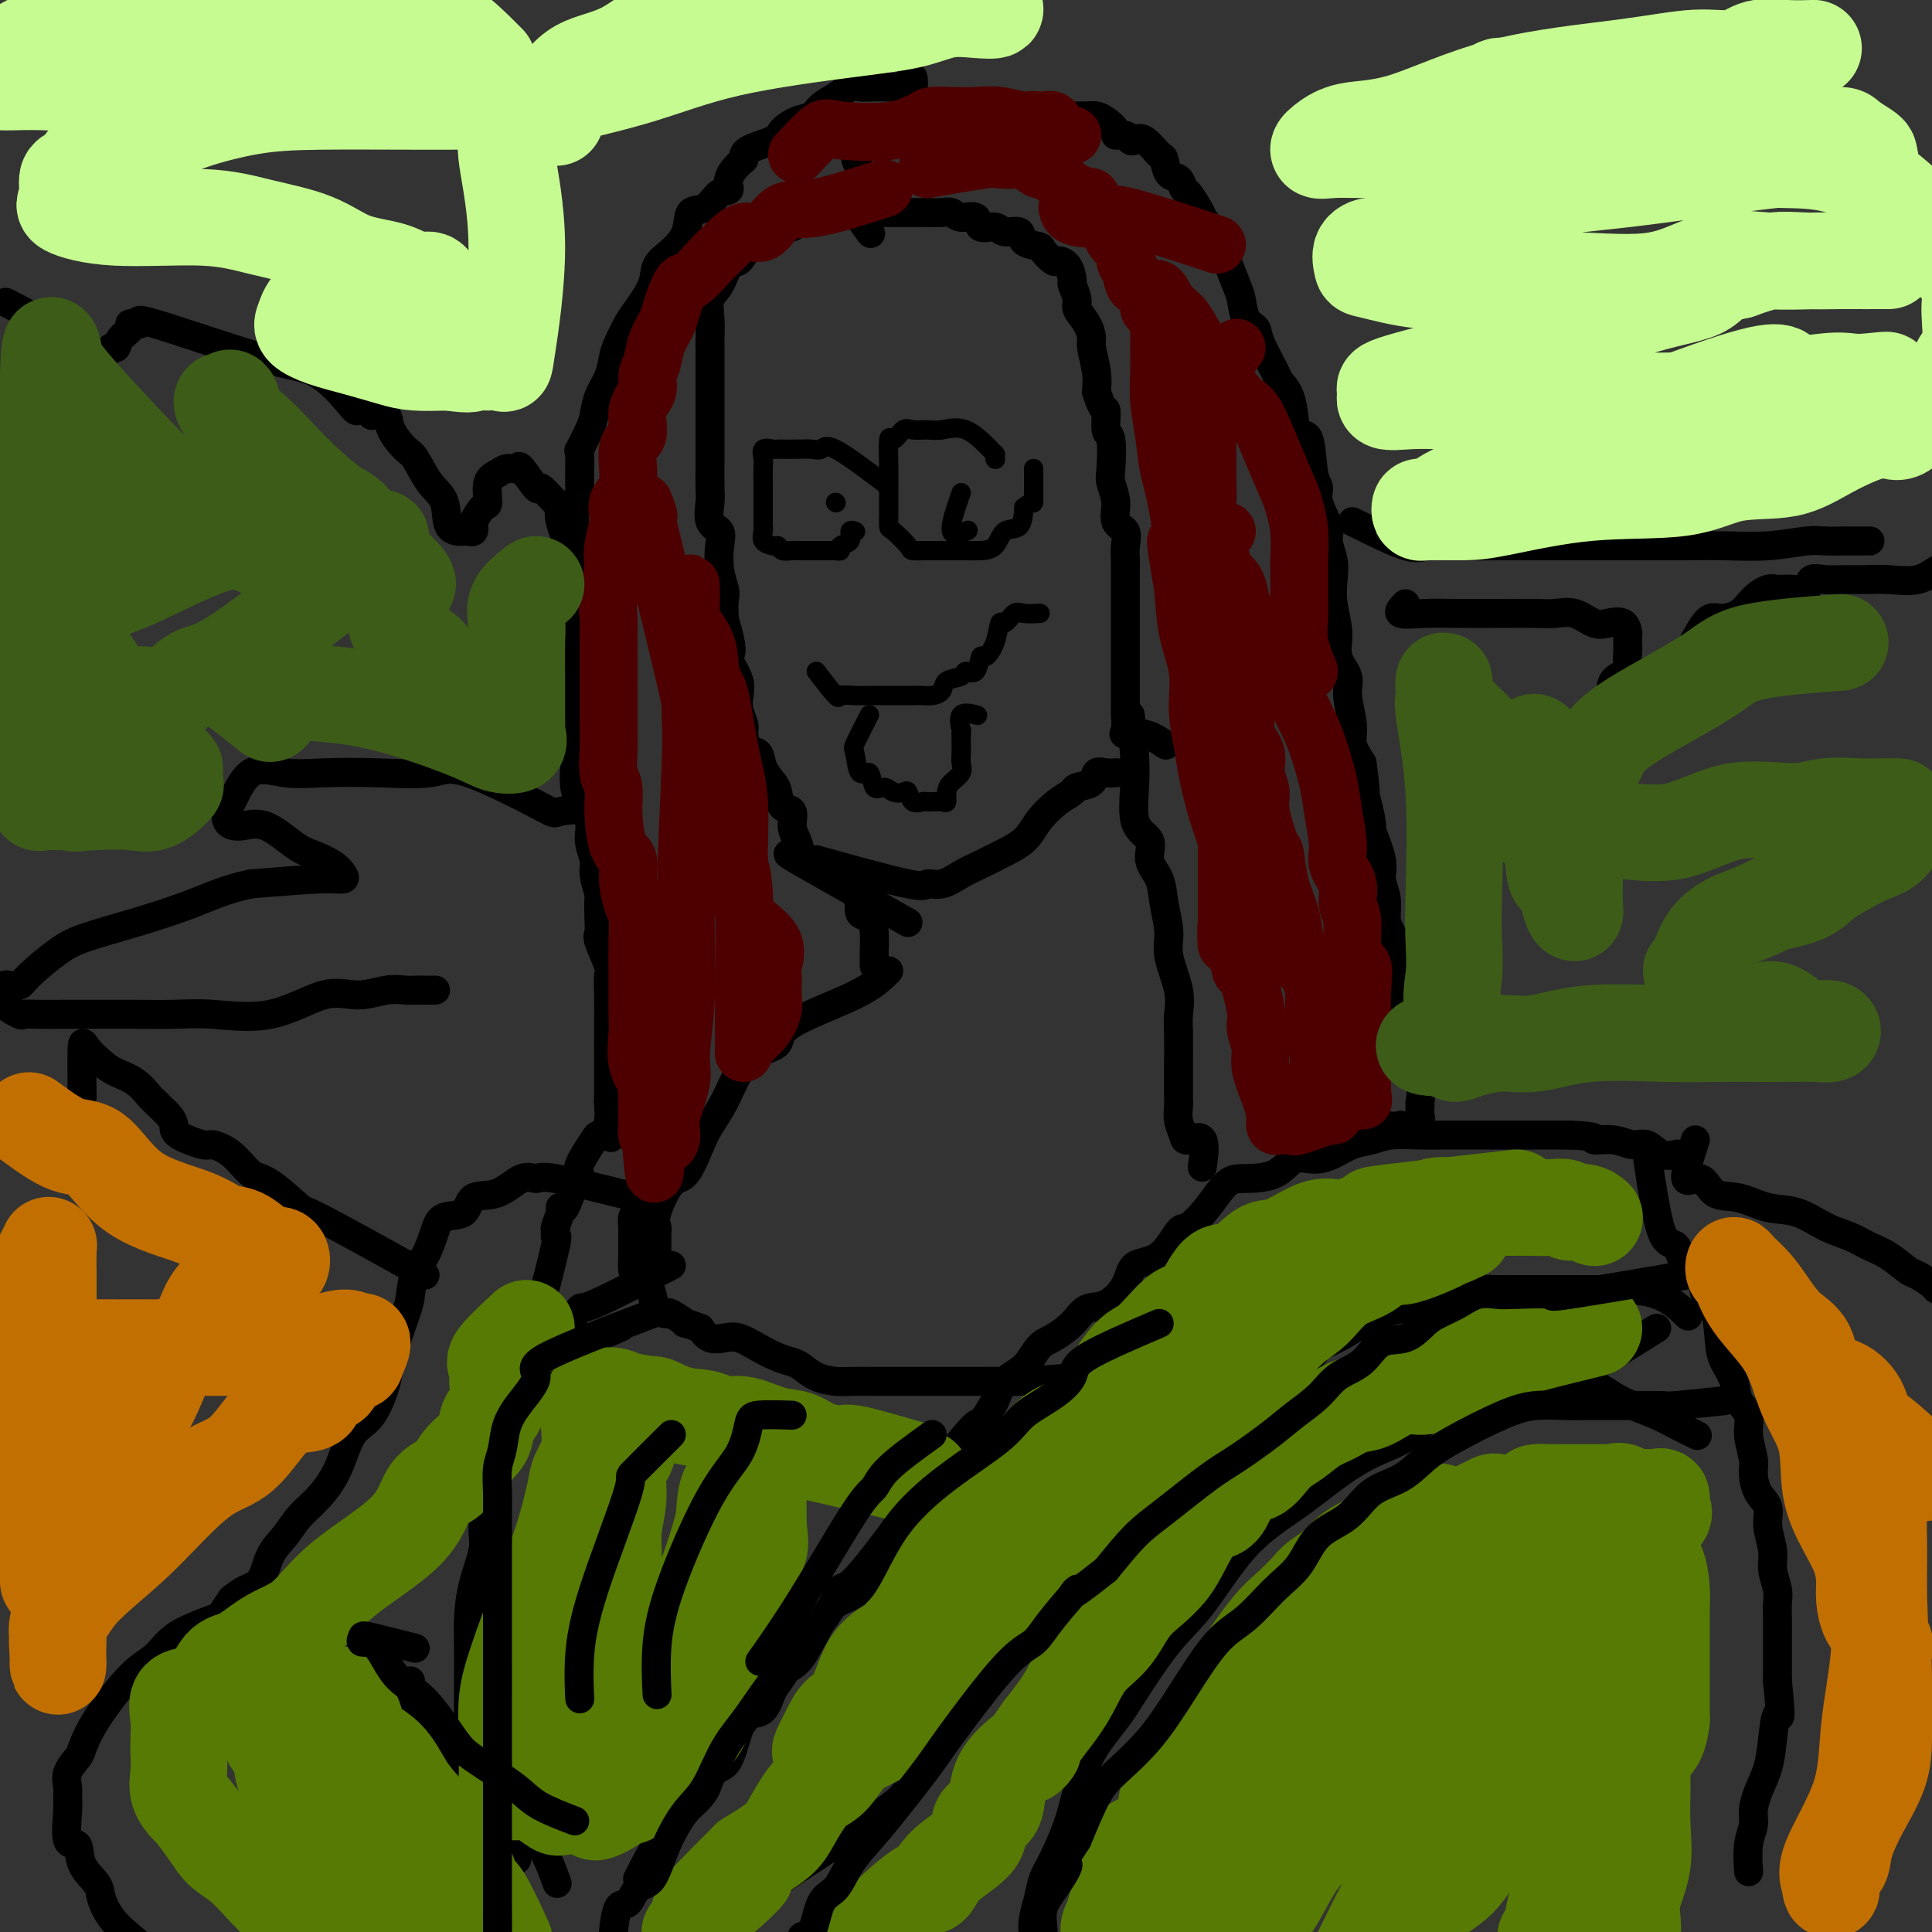 <svg viewBox='0 0 400 400' version='1.1' xmlns='http://www.w3.org/2000/svg' xmlns:xlink='http://www.w3.org/1999/xlink'><rect x="0" y="0" width="400" height="400" fill="#333333" stroke="none"/><g fill='none' stroke='#000000' stroke-width='6' stroke-linecap='round' stroke-linejoin='round'><path d='M132,389c1.791,-3.540 3.582,-7.080 6,-10c2.418,-2.920 5.463,-5.219 7,-7c1.537,-1.781 1.565,-3.045 2,-4c0.435,-0.955 1.275,-1.601 2,-2c0.725,-0.399 1.335,-0.551 2,-2c0.665,-1.449 1.385,-4.196 2,-6c0.615,-1.804 1.123,-2.664 2,-3c0.877,-0.336 2.121,-0.148 3,-1c0.879,-0.852 1.393,-2.744 2,-4c0.607,-1.256 1.307,-1.874 2,-3c0.693,-1.126 1.379,-2.758 2,-4c0.621,-1.242 1.176,-2.093 2,-3c0.824,-0.907 1.919,-1.870 3,-3c1.081,-1.130 2.150,-2.427 3,-4c0.850,-1.573 1.480,-3.423 2,-4c0.520,-0.577 0.929,0.119 3,-2c2.071,-2.119 5.802,-7.052 8,-10c2.198,-2.948 2.861,-3.909 4,-5c1.139,-1.091 2.754,-2.312 4,-4c1.246,-1.688 2.123,-3.844 3,-6'/><path d='M196,302c10.669,-13.675 5.341,-4.362 4,-2c-1.341,2.362 1.306,-2.228 3,-5c1.694,-2.772 2.433,-3.725 3,-5c0.567,-1.275 0.960,-2.872 2,-4c1.040,-1.128 2.728,-1.788 4,-3c1.272,-1.212 2.128,-2.977 3,-4c0.872,-1.023 1.761,-1.305 3,-2c1.239,-0.695 2.829,-1.805 4,-3c1.171,-1.195 1.922,-2.477 3,-3c1.078,-0.523 2.481,-0.288 4,-1c1.519,-0.712 3.154,-2.370 4,-4c0.846,-1.630 0.904,-3.232 2,-4c1.096,-0.768 3.231,-0.703 5,-2c1.769,-1.297 3.174,-3.955 4,-5c0.826,-1.045 1.074,-0.477 2,-1c0.926,-0.523 2.529,-2.138 4,-4c1.471,-1.862 2.809,-3.973 4,-5c1.191,-1.027 2.236,-0.971 4,-1c1.764,-0.029 4.246,-0.144 6,-1c1.754,-0.856 2.780,-2.453 4,-3c1.220,-0.547 2.634,-0.045 4,0c1.366,0.045 2.682,-0.366 4,-1c1.318,-0.634 2.636,-1.490 4,-2c1.364,-0.510 2.775,-0.672 4,-1c1.225,-0.328 2.264,-0.820 4,-1c1.736,-0.180 4.168,-0.048 6,0c1.832,0.048 3.063,0.013 5,0c1.937,-0.013 4.581,-0.003 7,0c2.419,0.003 4.613,0.001 7,0c2.387,-0.001 4.968,-0.000 7,0c2.032,0.000 3.516,0.000 5,0'/><path d='M325,235c6.668,0.245 4.839,0.858 5,1c0.161,0.142 2.313,-0.186 4,0c1.687,0.186 2.908,0.887 4,1c1.092,0.113 2.056,-0.361 3,0c0.944,0.361 1.870,1.559 3,2c1.130,0.441 2.466,0.126 3,0c0.534,-0.126 0.267,-0.063 0,0'/><path d='M151,398c4.288,-3.375 8.577,-6.751 10,-8c1.423,-1.249 -0.019,-0.372 4,-3c4.019,-2.628 13.499,-8.759 18,-12c4.501,-3.241 4.024,-3.590 5,-5c0.976,-1.410 3.407,-3.881 5,-6c1.593,-2.119 2.348,-3.885 4,-6c1.652,-2.115 4.201,-4.579 6,-7c1.799,-2.421 2.848,-4.798 5,-7c2.152,-2.202 5.406,-4.228 8,-7c2.594,-2.772 4.527,-6.288 6,-9c1.473,-2.712 2.486,-4.619 4,-6c1.514,-1.381 3.529,-2.234 5,-4c1.471,-1.766 2.399,-4.444 4,-6c1.601,-1.556 3.877,-1.991 5,-3c1.123,-1.009 1.095,-2.593 2,-4c0.905,-1.407 2.743,-2.636 4,-4c1.257,-1.364 1.932,-2.861 3,-4c1.068,-1.139 2.529,-1.918 4,-3c1.471,-1.082 2.951,-2.465 4,-3c1.049,-0.535 1.667,-0.221 3,-1c1.333,-0.779 3.381,-2.651 5,-4c1.619,-1.349 2.810,-2.174 4,-3'/><path d='M269,283c3.824,-2.991 3.386,-3.470 4,-4c0.614,-0.530 2.282,-1.111 4,-2c1.718,-0.889 3.486,-2.087 5,-3c1.514,-0.913 2.774,-1.541 4,-2c1.226,-0.459 2.417,-0.750 4,-1c1.583,-0.250 3.557,-0.459 5,-1c1.443,-0.541 2.356,-1.413 4,-2c1.644,-0.587 4.019,-0.889 6,-1c1.981,-0.111 3.569,-0.030 5,0c1.431,0.030 2.705,0.008 4,0c1.295,-0.008 2.612,-0.002 4,0c1.388,0.002 2.849,0.001 4,0c1.151,-0.001 1.993,-0.000 3,0c1.007,0.000 2.180,0.001 3,0c0.820,-0.001 1.289,-0.003 2,0c0.711,0.003 1.665,0.011 4,0c2.335,-0.011 6.052,-0.041 9,1c2.948,1.041 5.128,3.155 6,4c0.872,0.845 0.436,0.423 0,0'/><path d='M341,239c0.966,6.546 1.931,13.092 3,16c1.069,2.908 2.240,2.178 3,3c0.760,0.822 1.107,3.196 2,4c0.893,0.804 2.332,0.038 3,1c0.668,0.962 0.564,3.653 1,5c0.436,1.347 1.411,1.351 2,3c0.589,1.649 0.793,4.944 1,7c0.207,2.056 0.419,2.873 1,4c0.581,1.127 1.533,2.564 2,4c0.467,1.436 0.450,2.872 1,4c0.550,1.128 1.666,1.947 2,3c0.334,1.053 -0.113,2.339 0,4c0.113,1.661 0.786,3.696 1,5c0.214,1.304 -0.030,1.878 0,3c0.030,1.122 0.333,2.792 1,4c0.667,1.208 1.699,1.954 2,3c0.301,1.046 -0.130,2.391 0,4c0.130,1.609 0.819,3.483 1,5c0.181,1.517 -0.148,2.676 0,4c0.148,1.324 0.772,2.811 1,4c0.228,1.189 0.061,2.078 0,3c-0.061,0.922 -0.016,1.876 0,3c0.016,1.124 0.004,2.418 0,4c-0.004,1.582 -0.001,3.452 0,5c0.001,1.548 0.001,2.774 0,4'/><path d='M368,348c0.980,9.870 0.430,7.046 0,7c-0.430,-0.046 -0.741,2.686 -1,5c-0.259,2.314 -0.465,4.210 -1,6c-0.535,1.790 -1.397,3.475 -2,5c-0.603,1.525 -0.946,2.889 -1,4c-0.054,1.111 0.181,1.968 0,3c-0.181,1.032 -0.780,2.239 -1,4c-0.220,1.761 -0.063,4.074 0,5c0.063,0.926 0.031,0.463 0,0'/><path d='M343,275c-6.827,4.272 -13.654,8.544 -17,10c-3.346,1.456 -3.210,0.094 -5,0c-1.790,-0.094 -5.505,1.078 -8,2c-2.495,0.922 -3.771,1.592 -6,2c-2.229,0.408 -5.410,0.554 -8,2c-2.590,1.446 -4.587,4.193 -7,6c-2.413,1.807 -5.242,2.674 -8,4c-2.758,1.326 -5.445,3.111 -8,5c-2.555,1.889 -4.977,3.880 -8,6c-3.023,2.120 -6.645,4.368 -10,8c-3.355,3.632 -6.442,8.650 -9,12c-2.558,3.350 -4.586,5.034 -7,8c-2.414,2.966 -5.212,7.214 -7,10c-1.788,2.786 -2.566,4.111 -4,6c-1.434,1.889 -3.526,4.343 -5,7c-1.474,2.657 -2.331,5.519 -3,8c-0.669,2.481 -1.149,4.582 -2,7c-0.851,2.418 -2.071,5.153 -3,7c-0.929,1.847 -1.566,2.807 -2,4c-0.434,1.193 -0.666,2.621 -1,4c-0.334,1.379 -0.770,2.710 -1,4c-0.230,1.290 -0.254,2.540 0,3c0.254,0.460 0.787,0.132 1,0c0.213,-0.132 0.107,-0.066 0,0'/><path d='M321,283c1.758,1.739 3.517,3.477 5,4c1.483,0.523 2.692,-0.170 4,0c1.308,0.170 2.715,1.202 4,2c1.285,0.798 2.446,1.363 4,2c1.554,0.637 3.499,1.346 5,2c1.501,0.654 2.558,1.253 4,2c1.442,0.747 3.269,1.642 4,2c0.731,0.358 0.365,0.179 0,0'/><path d='M226,285c-5.967,0.423 -11.933,0.845 -15,1c-3.067,0.155 -3.234,0.041 -4,0c-0.766,-0.041 -2.132,-0.011 -3,0c-0.868,0.011 -1.238,0.003 -2,0c-0.762,-0.003 -1.917,-0.001 -3,0c-1.083,0.001 -2.093,0.000 -3,0c-0.907,-0.000 -1.711,-0.000 -3,0c-1.289,0.000 -3.062,-0.000 -4,0c-0.938,0.000 -1.040,0.001 -2,0c-0.960,-0.001 -2.777,-0.002 -4,0c-1.223,0.002 -1.850,0.008 -3,0c-1.150,-0.008 -2.821,-0.030 -4,0c-1.179,0.030 -1.865,0.111 -3,0c-1.135,-0.111 -2.718,-0.413 -4,-1c-1.282,-0.587 -2.261,-1.457 -3,-2c-0.739,-0.543 -1.236,-0.759 -2,-1c-0.764,-0.241 -1.794,-0.508 -3,-1c-1.206,-0.492 -2.588,-1.209 -4,-2c-1.412,-0.791 -2.853,-1.655 -4,-2c-1.147,-0.345 -2.001,-0.170 -3,0c-0.999,0.170 -2.143,0.334 -3,0c-0.857,-0.334 -1.429,-1.167 -2,-2'/><path d='M145,275c-4.838,-1.806 -2.932,-0.819 -3,-1c-0.068,-0.181 -2.111,-1.528 -3,-2c-0.889,-0.472 -0.623,-0.067 -1,0c-0.377,0.067 -1.397,-0.203 -2,-1c-0.603,-0.797 -0.788,-2.120 -1,-3c-0.212,-0.880 -0.449,-1.318 -1,-2c-0.551,-0.682 -1.416,-1.609 -2,-2c-0.584,-0.391 -0.888,-0.246 -1,-1c-0.112,-0.754 -0.031,-2.405 0,-3c0.031,-0.595 0.011,-0.133 0,-1c-0.011,-0.867 -0.013,-3.064 0,-4c0.013,-0.936 0.043,-0.612 0,-1c-0.043,-0.388 -0.158,-1.488 0,-2c0.158,-0.512 0.589,-0.436 1,-1c0.411,-0.564 0.803,-1.767 2,-3c1.197,-1.233 3.199,-2.495 4,-3c0.801,-0.505 0.400,-0.252 0,0'/><path d='M184,201c-1.552,1.545 -3.104,3.090 -7,5c-3.896,1.910 -10.135,4.187 -13,6c-2.865,1.813 -2.357,3.164 -3,4c-0.643,0.836 -2.436,1.158 -4,2c-1.564,0.842 -2.897,2.206 -4,4c-1.103,1.794 -1.974,4.020 -3,6c-1.026,1.980 -2.205,3.713 -3,5c-0.795,1.287 -1.204,2.127 -2,4c-0.796,1.873 -1.979,4.779 -3,6c-1.021,1.221 -1.881,0.756 -3,2c-1.119,1.244 -2.496,4.198 -3,6c-0.504,1.802 -0.135,2.452 0,3c0.135,0.548 0.036,0.992 0,1c-0.036,0.008 -0.010,-0.421 0,1c0.010,1.421 0.003,4.692 0,6c-0.003,1.308 -0.001,0.654 0,0'/><path d='M181,200c0.004,-0.830 0.007,-1.659 0,-2c-0.007,-0.341 -0.025,-0.193 0,-1c0.025,-0.807 0.094,-2.567 0,-4c-0.094,-1.433 -0.351,-2.538 -1,-3c-0.649,-0.462 -1.691,-0.281 -2,-1c-0.309,-0.719 0.113,-2.336 0,-3c-0.113,-0.664 -0.762,-0.374 -1,-1c-0.238,-0.626 -0.064,-2.169 0,-3c0.064,-0.831 0.018,-0.952 0,-1c-0.018,-0.048 -0.009,-0.024 0,0'/><path d='M169,178c7.643,2.126 15.286,4.252 19,5c3.714,0.748 3.499,0.118 4,0c0.501,-0.118 1.716,0.275 3,0c1.284,-0.275 2.635,-1.220 4,-2c1.365,-0.780 2.742,-1.395 4,-2c1.258,-0.605 2.397,-1.198 4,-2c1.603,-0.802 3.670,-1.812 5,-3c1.330,-1.188 1.922,-2.555 3,-4c1.078,-1.445 2.641,-2.969 4,-4c1.359,-1.031 2.513,-1.569 3,-2c0.487,-0.431 0.306,-0.757 1,-1c0.694,-0.243 2.263,-0.405 3,-1c0.737,-0.595 0.641,-1.623 1,-2c0.359,-0.377 1.174,-0.101 2,0c0.826,0.101 1.665,0.029 2,0c0.335,-0.029 0.168,-0.014 0,0'/><path d='M188,191c-9.712,-5.454 -19.424,-10.908 -23,-13c-3.576,-2.092 -1.018,-0.821 0,-1c1.018,-0.179 0.494,-1.809 0,-3c-0.494,-1.191 -0.957,-1.942 -1,-3c-0.043,-1.058 0.335,-2.421 0,-3c-0.335,-0.579 -1.384,-0.373 -2,-1c-0.616,-0.627 -0.798,-2.089 -1,-3c-0.202,-0.911 -0.422,-1.273 -1,-2c-0.578,-0.727 -1.513,-1.818 -2,-3c-0.487,-1.182 -0.527,-2.455 -1,-3c-0.473,-0.545 -1.381,-0.362 -2,-1c-0.619,-0.638 -0.949,-2.099 -1,-3c-0.051,-0.901 0.177,-1.244 0,-2c-0.177,-0.756 -0.759,-1.924 -1,-3c-0.241,-1.076 -0.142,-2.059 0,-3c0.142,-0.941 0.326,-1.840 0,-3c-0.326,-1.160 -1.163,-2.580 -2,-4'/><path d='M151,137c-2.182,-6.663 -0.636,-2.819 0,-2c0.636,0.819 0.363,-1.385 0,-3c-0.363,-1.615 -0.816,-2.641 -1,-4c-0.184,-1.359 -0.100,-3.050 0,-4c0.100,-0.950 0.215,-1.159 0,-2c-0.215,-0.841 -0.762,-2.316 -1,-4c-0.238,-1.684 -0.169,-3.578 0,-5c0.169,-1.422 0.438,-2.372 0,-3c-0.438,-0.628 -1.581,-0.935 -2,-2c-0.419,-1.065 -0.112,-2.888 0,-4c0.112,-1.112 0.030,-1.512 0,-3c-0.030,-1.488 -0.008,-4.062 0,-6c0.008,-1.938 0.002,-3.238 0,-4c-0.002,-0.762 -0.001,-0.984 0,-2c0.001,-1.016 0.000,-2.826 0,-4c-0.000,-1.174 -0.000,-1.713 0,-3c0.000,-1.287 0.000,-3.323 0,-4c-0.000,-0.677 -0.002,0.005 0,-1c0.002,-1.005 0.006,-3.699 0,-5c-0.006,-1.301 -0.024,-1.211 0,-2c0.024,-0.789 0.090,-2.458 0,-4c-0.090,-1.542 -0.334,-2.958 0,-4c0.334,-1.042 1.247,-1.711 2,-3c0.753,-1.289 1.345,-3.197 2,-4c0.655,-0.803 1.372,-0.501 2,-1c0.628,-0.499 1.165,-1.799 2,-3c0.835,-1.201 1.966,-2.301 3,-3c1.034,-0.699 1.971,-0.996 3,-1c1.029,-0.004 2.151,0.285 3,0c0.849,-0.285 1.424,-1.142 2,-2'/><path d='M166,45c2.012,-0.403 3.041,0.088 4,0c0.959,-0.088 1.846,-0.756 3,-1c1.154,-0.244 2.573,-0.065 4,0c1.427,0.065 2.860,0.017 4,0c1.140,-0.017 1.986,-0.004 3,0c1.014,0.004 2.197,0.000 3,0c0.803,-0.000 1.225,0.004 2,0c0.775,-0.004 1.903,-0.017 3,0c1.097,0.017 2.162,0.065 3,0c0.838,-0.065 1.450,-0.243 2,0c0.550,0.243 1.038,0.907 2,1c0.962,0.093 2.398,-0.383 3,0c0.602,0.383 0.369,1.626 1,2c0.631,0.374 2.127,-0.121 3,0c0.873,0.121 1.122,0.857 2,1c0.878,0.143 2.386,-0.308 3,0c0.614,0.308 0.335,1.375 1,2c0.665,0.625 2.276,0.809 3,1c0.724,0.191 0.562,0.388 1,1c0.438,0.612 1.475,1.640 2,2c0.525,0.360 0.537,0.054 1,0c0.463,-0.054 1.376,0.145 2,1c0.624,0.855 0.958,2.367 1,3c0.042,0.633 -0.209,0.386 0,1c0.209,0.614 0.878,2.087 1,3c0.122,0.913 -0.303,1.265 0,2c0.303,0.735 1.335,1.852 2,3c0.665,1.148 0.962,2.328 1,3c0.038,0.672 -0.182,0.835 0,2c0.182,1.165 0.766,3.333 1,5c0.234,1.667 0.117,2.834 0,4'/><path d='M227,81c1.397,4.694 1.890,3.430 2,4c0.110,0.570 -0.162,2.973 0,4c0.162,1.027 0.759,0.677 1,2c0.241,1.323 0.125,4.317 0,6c-0.125,1.683 -0.258,2.053 0,3c0.258,0.947 0.906,2.470 1,4c0.094,1.530 -0.367,3.066 0,4c0.367,0.934 1.562,1.264 2,2c0.438,0.736 0.117,1.876 0,3c-0.117,1.124 -0.031,2.233 0,3c0.031,0.767 0.008,1.194 0,2c-0.008,0.806 -0.002,1.991 0,3c0.002,1.009 0.001,1.844 0,3c-0.001,1.156 -0.000,2.635 0,4c0.000,1.365 0.000,2.615 0,3c-0.000,0.385 -0.000,-0.096 0,1c0.000,1.096 0.000,3.769 0,5c-0.000,1.231 -0.000,1.021 0,2c0.000,0.979 0.001,3.148 0,4c-0.001,0.852 -0.003,0.386 0,1c0.003,0.614 0.012,2.306 0,3c-0.012,0.694 -0.045,0.390 0,1c0.045,0.610 0.167,2.136 0,3c-0.167,0.864 -0.622,1.067 0,1c0.622,-0.067 2.321,-0.403 4,0c1.679,0.403 3.337,1.544 4,2c0.663,0.456 0.332,0.228 0,0'/><path d='M189,27c-4.650,1.329 -9.301,2.658 -11,4c-1.699,1.342 -0.448,2.696 0,4c0.448,1.304 0.092,2.557 0,4c-0.092,1.443 0.078,3.078 0,4c-0.078,0.922 -0.406,1.133 0,2c0.406,0.867 1.544,2.391 2,3c0.456,0.609 0.228,0.305 0,0'/><path d='M189,20c0.113,-1.774 0.225,-3.547 0,-4c-0.225,-0.453 -0.788,0.415 -1,1c-0.212,0.585 -0.072,0.887 -1,1c-0.928,0.113 -2.923,0.036 -4,0c-1.077,-0.036 -1.237,-0.032 -2,0c-0.763,0.032 -2.129,0.093 -3,0c-0.871,-0.093 -1.247,-0.338 -2,0c-0.753,0.338 -1.883,1.259 -3,2c-1.117,0.741 -2.221,1.301 -3,2c-0.779,0.699 -1.232,1.538 -2,2c-0.768,0.462 -1.852,0.546 -3,1c-1.148,0.454 -2.359,1.276 -3,2c-0.641,0.724 -0.711,1.349 -2,2c-1.289,0.651 -3.797,1.329 -5,2c-1.203,0.671 -1.102,1.336 -1,2'/><path d='M154,33c-4.307,3.667 -3.075,5.334 -3,6c0.075,0.666 -1.008,0.331 -2,1c-0.992,0.669 -1.895,2.342 -3,3c-1.105,0.658 -2.413,0.302 -3,1c-0.587,0.698 -0.454,2.449 -1,4c-0.546,1.551 -1.770,2.903 -3,4c-1.230,1.097 -2.466,1.939 -3,3c-0.534,1.061 -0.367,2.341 -1,4c-0.633,1.659 -2.067,3.696 -3,5c-0.933,1.304 -1.367,1.874 -2,3c-0.633,1.126 -1.465,2.809 -2,4c-0.535,1.191 -0.772,1.892 -1,3c-0.228,1.108 -0.447,2.624 -1,4c-0.553,1.376 -1.440,2.612 -2,4c-0.560,1.388 -0.791,2.929 -1,4c-0.209,1.071 -0.395,1.672 -1,3c-0.605,1.328 -1.630,3.383 -2,4c-0.370,0.617 -0.085,-0.204 0,1c0.085,1.204 -0.030,4.431 0,6c0.030,1.569 0.204,1.478 0,2c-0.204,0.522 -0.787,1.657 -1,3c-0.213,1.343 -0.057,2.893 0,4c0.057,1.107 0.015,1.771 0,3c-0.015,1.229 -0.004,3.025 0,4c0.004,0.975 0.001,1.131 0,2c-0.001,0.869 -0.000,2.451 0,3c0.000,0.549 0.000,0.065 0,1c-0.000,0.935 -0.000,3.290 0,5c0.000,1.710 0.000,2.774 0,4c-0.000,1.226 -0.000,2.613 0,4'/><path d='M119,135c-0.155,6.764 -0.041,2.674 0,2c0.041,-0.674 0.011,2.068 0,4c-0.011,1.932 -0.003,3.054 0,4c0.003,0.946 0.001,1.714 0,3c-0.001,1.286 -0.001,3.089 0,4c0.001,0.911 0.005,0.931 0,2c-0.005,1.069 -0.017,3.188 0,4c0.017,0.812 0.065,0.317 0,1c-0.065,0.683 -0.243,2.545 0,4c0.243,1.455 0.906,2.504 1,3c0.094,0.496 -0.382,0.438 0,1c0.382,0.562 1.623,1.745 2,3c0.377,1.255 -0.109,2.582 0,4c0.109,1.418 0.814,2.928 1,4c0.186,1.072 -0.146,1.706 0,3c0.146,1.294 0.769,3.250 1,4c0.231,0.750 0.069,0.295 0,1c-0.069,0.705 -0.047,2.568 0,4c0.047,1.432 0.118,2.431 0,3c-0.118,0.569 -0.424,0.707 0,2c0.424,1.293 1.578,3.741 2,5c0.422,1.259 0.113,1.329 0,2c-0.113,0.671 -0.030,1.942 0,4c0.030,2.058 0.008,4.904 0,6c-0.008,1.096 -0.002,0.442 0,1c0.002,0.558 0.001,2.329 0,3c-0.001,0.671 -0.000,0.242 0,1c0.000,0.758 0.000,2.704 0,4c-0.000,1.296 -0.000,1.942 0,3c0.000,1.058 0.000,2.529 0,4'/><path d='M126,228c1.051,14.481 0.179,4.184 0,1c-0.179,-3.184 0.335,0.743 0,3c-0.335,2.257 -1.517,2.842 -2,3c-0.483,0.158 -0.265,-0.110 -1,1c-0.735,1.110 -2.421,3.600 -3,5c-0.579,1.400 -0.049,1.711 0,2c0.049,0.289 -0.383,0.557 -1,2c-0.617,1.443 -1.419,4.060 -2,5c-0.581,0.940 -0.941,0.204 -1,0c-0.059,-0.204 0.183,0.123 0,1c-0.183,0.877 -0.792,2.304 -1,3c-0.208,0.696 -0.014,0.662 0,1c0.014,0.338 -0.151,1.049 0,1c0.151,-0.049 0.618,-0.859 0,2c-0.618,2.859 -2.319,9.388 -3,12c-0.681,2.612 -0.340,1.306 0,0'/><path d='M116,274c0.964,1.208 1.929,2.417 3,3c1.071,0.583 2.250,0.542 4,0c1.750,-0.542 4.071,-1.583 5,-2c0.929,-0.417 0.464,-0.208 0,0'/><path d='M197,24c6.103,0.000 12.205,0.000 15,0c2.795,-0.000 2.282,-0.001 3,0c0.718,0.001 2.667,0.002 4,0c1.333,-0.002 2.050,-0.008 3,0c0.950,0.008 2.134,0.031 3,0c0.866,-0.031 1.416,-0.114 2,0c0.584,0.114 1.203,0.426 2,1c0.797,0.574 1.771,1.408 2,2c0.229,0.592 -0.288,0.940 0,1c0.288,0.060 1.380,-0.169 2,0c0.620,0.169 0.768,0.736 1,1c0.232,0.264 0.547,0.225 1,0c0.453,-0.225 1.042,-0.637 2,0c0.958,0.637 2.284,2.321 3,3c0.716,0.679 0.821,0.351 1,1c0.179,0.649 0.433,2.275 1,3c0.567,0.725 1.448,0.551 2,1c0.552,0.449 0.777,1.522 1,2c0.223,0.478 0.445,0.359 1,1c0.555,0.641 1.444,2.040 2,3c0.556,0.960 0.778,1.480 1,2'/><path d='M249,45c1.975,2.775 0.914,1.713 1,2c0.086,0.287 1.319,1.923 2,3c0.681,1.077 0.811,1.594 1,2c0.189,0.406 0.436,0.699 1,2c0.564,1.301 1.444,3.608 2,5c0.556,1.392 0.787,1.869 1,3c0.213,1.131 0.409,2.918 1,4c0.591,1.082 1.577,1.460 2,2c0.423,0.540 0.285,1.242 1,3c0.715,1.758 2.285,4.570 3,6c0.715,1.430 0.577,1.477 1,2c0.423,0.523 1.408,1.523 2,3c0.592,1.477 0.790,3.431 1,5c0.210,1.569 0.432,2.753 1,3c0.568,0.247 1.480,-0.443 2,1c0.520,1.443 0.646,5.018 1,7c0.354,1.982 0.936,2.371 1,3c0.064,0.629 -0.389,1.497 0,3c0.389,1.503 1.620,3.642 2,5c0.380,1.358 -0.090,1.934 0,3c0.090,1.066 0.740,2.623 1,4c0.260,1.377 0.130,2.574 0,4c-0.130,1.426 -0.260,3.082 0,5c0.260,1.918 0.911,4.099 1,6c0.089,1.901 -0.384,3.523 0,5c0.384,1.477 1.625,2.810 2,4c0.375,1.190 -0.116,2.236 0,4c0.116,1.764 0.839,4.244 1,6c0.161,1.756 -0.240,2.787 0,4c0.240,1.213 1.120,2.606 2,4'/><path d='M282,158c1.350,9.851 0.226,5.980 0,5c-0.226,-0.980 0.446,0.933 1,3c0.554,2.067 0.989,4.289 1,5c0.011,0.711 -0.404,-0.087 0,1c0.404,1.087 1.627,4.061 2,6c0.373,1.939 -0.103,2.844 0,4c0.103,1.156 0.784,2.562 1,4c0.216,1.438 -0.033,2.907 0,4c0.033,1.093 0.349,1.811 1,3c0.651,1.189 1.639,2.849 2,4c0.361,1.151 0.096,1.794 0,3c-0.096,1.206 -0.022,2.975 0,4c0.022,1.025 -0.009,1.304 0,2c0.009,0.696 0.059,1.808 0,3c-0.059,1.192 -0.225,2.465 0,3c0.225,0.535 0.843,0.334 1,1c0.157,0.666 -0.147,2.201 0,3c0.147,0.799 0.743,0.862 1,1c0.257,0.138 0.174,0.350 0,1c-0.174,0.650 -0.439,1.736 0,3c0.439,1.264 1.583,2.706 2,4c0.417,1.294 0.106,2.442 0,3c-0.106,0.558 -0.006,0.528 0,1c0.006,0.472 -0.081,1.446 0,2c0.081,0.554 0.329,0.688 0,1c-0.329,0.312 -1.237,0.804 -2,1c-0.763,0.196 -1.382,0.098 -2,0'/><path d='M290,233c-1.270,0.314 -2.445,0.098 -3,0c-0.555,-0.098 -0.489,-0.078 -1,0c-0.511,0.078 -1.599,0.213 -2,0c-0.401,-0.213 -0.115,-0.775 0,-1c0.115,-0.225 0.057,-0.112 0,0'/><path d='M234,148c0.518,4.035 1.035,8.070 1,12c-0.035,3.930 -0.623,7.757 0,10c0.623,2.243 2.459,2.904 3,4c0.541,1.096 -0.211,2.629 0,4c0.211,1.371 1.385,2.582 2,4c0.615,1.418 0.673,3.044 1,5c0.327,1.956 0.925,4.242 1,6c0.075,1.758 -0.372,2.989 0,5c0.372,2.011 1.564,4.803 2,7c0.436,2.197 0.117,3.800 0,5c-0.117,1.200 -0.031,1.997 0,4c0.031,2.003 0.007,5.211 0,7c-0.007,1.789 0.002,2.160 0,3c-0.002,0.840 -0.014,2.149 0,3c0.014,0.851 0.053,1.242 0,2c-0.053,0.758 -0.200,1.882 0,3c0.200,1.118 0.747,2.231 1,3c0.253,0.769 0.212,1.196 1,1c0.788,-0.196 2.404,-1.014 3,0c0.596,1.014 0.170,3.861 0,5c-0.170,1.139 -0.085,0.569 0,0'/><path d='M139,262c-6.505,3.372 -13.010,6.743 -16,8c-2.990,1.257 -2.464,0.399 -3,1c-0.536,0.601 -2.133,2.662 -3,4c-0.867,1.338 -1.006,1.952 -2,4c-0.994,2.048 -2.845,5.528 -4,8c-1.155,2.472 -1.614,3.936 -3,7c-1.386,3.064 -3.698,7.727 -5,10c-1.302,2.273 -1.592,2.154 -2,4c-0.408,1.846 -0.932,5.657 -1,8c-0.068,2.343 0.322,3.220 0,5c-0.322,1.780 -1.354,4.464 -2,7c-0.646,2.536 -0.905,4.924 -1,7c-0.095,2.076 -0.026,3.840 0,6c0.026,2.160 0.008,4.715 0,7c-0.008,2.285 -0.005,4.301 0,6c0.005,1.699 0.012,3.082 0,4c-0.012,0.918 -0.045,1.370 0,2c0.045,0.630 0.167,1.437 0,2c-0.167,0.563 -0.622,0.882 0,1c0.622,0.118 2.321,0.034 3,0c0.679,-0.034 0.340,-0.017 0,0'/><path d='M132,248c-6.793,-1.714 -13.585,-3.429 -17,-4c-3.415,-0.571 -3.451,0.001 -4,0c-0.549,-0.001 -1.611,-0.577 -3,0c-1.389,0.577 -3.107,2.305 -5,3c-1.893,0.695 -3.963,0.357 -5,1c-1.037,0.643 -1.041,2.266 -2,3c-0.959,0.734 -2.873,0.578 -4,1c-1.127,0.422 -1.466,1.423 -2,3c-0.534,1.577 -1.264,3.732 -2,5c-0.736,1.268 -1.477,1.651 -2,3c-0.523,1.349 -0.827,3.664 -1,5c-0.173,1.336 -0.213,1.695 -1,4c-0.787,2.305 -2.320,6.558 -3,9c-0.680,2.442 -0.505,3.073 -1,5c-0.495,1.927 -1.658,5.151 -3,7c-1.342,1.849 -2.862,2.322 -4,4c-1.138,1.678 -1.894,4.561 -3,7c-1.106,2.439 -2.560,4.432 -4,6c-1.440,1.568 -2.864,2.709 -4,4c-1.136,1.291 -1.984,2.730 -3,4c-1.016,1.270 -2.200,2.371 -3,4c-0.800,1.629 -1.215,3.785 -2,5c-0.785,1.215 -1.938,1.490 -3,2c-1.062,0.510 -2.031,1.255 -3,2'/><path d='M48,331c-4.781,6.758 -2.232,4.652 -2,4c0.232,-0.652 -1.852,0.151 -4,1c-2.148,0.849 -4.358,1.744 -6,3c-1.642,1.256 -2.715,2.874 -4,4c-1.285,1.126 -2.783,1.760 -5,4c-2.217,2.240 -5.154,6.084 -7,9c-1.846,2.916 -2.600,4.903 -3,6c-0.400,1.097 -0.446,1.304 -1,2c-0.554,0.696 -1.614,1.879 -2,3c-0.386,1.121 -0.096,2.178 0,3c0.096,0.822 -0.002,1.409 0,2c0.002,0.591 0.102,1.187 0,3c-0.102,1.813 -0.407,4.844 0,6c0.407,1.156 1.525,0.437 2,1c0.475,0.563 0.305,2.407 1,4c0.695,1.593 2.254,2.935 3,4c0.746,1.065 0.681,1.852 1,3c0.319,1.148 1.024,2.658 2,4c0.976,1.342 2.224,2.515 4,4c1.776,1.485 4.079,3.281 5,4c0.921,0.719 0.461,0.359 0,0'/><path d='M107,385c-2.576,-1.661 -5.151,-3.322 -6,-4c-0.849,-0.678 0.029,-0.372 -1,-3c-1.029,-2.628 -3.964,-8.191 -6,-11c-2.036,-2.809 -3.172,-2.863 -4,-4c-0.828,-1.137 -1.347,-3.356 -2,-5c-0.653,-1.644 -1.441,-2.712 -2,-4c-0.559,-1.288 -0.890,-2.797 -1,-4c-0.110,-1.203 -0.000,-2.100 0,-2c0.000,0.100 -0.109,1.197 0,2c0.109,0.803 0.437,1.313 1,2c0.563,0.687 1.362,1.550 2,3c0.638,1.450 1.114,3.488 2,5c0.886,1.512 2.182,2.498 4,4c1.818,1.502 4.158,3.521 6,6c1.842,2.479 3.184,5.417 5,7c1.816,1.583 4.104,1.811 6,4c1.896,2.189 3.399,6.340 4,8c0.601,1.660 0.301,0.830 0,0'/><path d='M280,108c4.253,2.113 8.505,4.226 11,5c2.495,0.774 3.232,0.207 5,0c1.768,-0.207 4.565,-0.056 7,0c2.435,0.056 4.507,0.015 7,0c2.493,-0.015 5.405,-0.004 8,0c2.595,0.004 4.872,0.002 8,0c3.128,-0.002 7.106,-0.004 11,0c3.894,0.004 7.702,0.015 11,0c3.298,-0.015 6.085,-0.057 9,0c2.915,0.057 5.956,0.211 9,0c3.044,-0.211 6.089,-0.789 8,-1c1.911,-0.211 2.687,-0.057 4,0c1.313,0.057 3.161,0.015 4,0c0.839,-0.015 0.668,-0.004 1,0c0.332,0.004 1.166,0.001 2,0c0.834,-0.001 1.667,-0.000 2,0c0.333,0.000 0.167,0.000 0,0'/><path d='M291,125c-0.836,0.845 -1.673,1.690 -1,2c0.673,0.310 2.854,0.083 5,0c2.146,-0.083 4.257,-0.024 7,0c2.743,0.024 6.117,0.014 9,0c2.883,-0.014 5.275,-0.031 7,0c1.725,0.031 2.784,0.112 4,0c1.216,-0.112 2.589,-0.416 4,0c1.411,0.416 2.862,1.550 4,2c1.138,0.450 1.965,0.214 3,0c1.035,-0.214 2.277,-0.405 3,0c0.723,0.405 0.925,1.407 1,2c0.075,0.593 0.023,0.778 0,1c-0.023,0.222 -0.017,0.480 0,1c0.017,0.520 0.046,1.301 0,2c-0.046,0.699 -0.166,1.316 0,2c0.166,0.684 0.617,1.435 0,2c-0.617,0.565 -2.304,0.945 -3,2c-0.696,1.055 -0.402,2.785 -1,4c-0.598,1.215 -2.088,1.913 -3,3c-0.912,1.087 -1.246,2.562 -2,4c-0.754,1.438 -1.930,2.839 -3,4c-1.070,1.161 -2.035,2.080 -3,3'/><path d='M322,159c-2.774,3.774 -2.207,3.207 -2,4c0.207,0.793 0.056,2.944 0,4c-0.056,1.056 -0.016,1.016 0,1c0.016,-0.016 0.008,-0.008 0,0'/><path d='M333,163c-1.632,-3.561 -3.264,-7.122 -3,-9c0.264,-1.878 2.425,-2.073 4,-3c1.575,-0.927 2.565,-2.585 4,-4c1.435,-1.415 3.317,-2.585 5,-4c1.683,-1.415 3.168,-3.074 4,-4c0.832,-0.926 1.013,-1.119 2,-3c0.987,-1.881 2.782,-5.450 4,-7c1.218,-1.550 1.859,-1.081 3,-1c1.141,0.081 2.784,-0.228 4,-1c1.216,-0.772 2.007,-2.009 3,-3c0.993,-0.991 2.187,-1.737 3,-2c0.813,-0.263 1.245,-0.042 2,0c0.755,0.042 1.832,-0.094 3,0c1.168,0.094 2.426,0.418 3,0c0.574,-0.418 0.465,-1.577 1,-2c0.535,-0.423 1.713,-0.111 3,0c1.287,0.111 2.681,0.022 4,0c1.319,-0.022 2.563,0.022 4,0c1.437,-0.022 3.067,-0.111 5,0c1.933,0.111 4.170,0.422 6,0c1.830,-0.422 3.253,-1.577 4,-2c0.747,-0.423 0.816,-0.114 4,0c3.184,0.114 9.481,0.033 12,0c2.519,-0.033 1.259,-0.016 0,0'/><path d='M119,116c-1.274,-3.045 -2.549,-6.090 -3,-8c-0.451,-1.910 -0.079,-2.685 0,-3c0.079,-0.315 -0.135,-0.172 -1,-1c-0.865,-0.828 -2.381,-2.629 -3,-3c-0.619,-0.371 -0.339,0.688 -1,0c-0.661,-0.688 -2.262,-3.123 -3,-4c-0.738,-0.877 -0.614,-0.196 -1,0c-0.386,0.196 -1.282,-0.094 -2,0c-0.718,0.094 -1.258,0.572 -2,1c-0.742,0.428 -1.688,0.807 -2,2c-0.312,1.193 0.008,3.199 0,4c-0.008,0.801 -0.346,0.397 -1,1c-0.654,0.603 -1.626,2.214 -2,3c-0.374,0.786 -0.150,0.747 0,1c0.150,0.253 0.224,0.798 0,1c-0.224,0.202 -0.748,0.062 -1,0c-0.252,-0.062 -0.231,-0.045 -1,0c-0.769,0.045 -2.326,0.117 -3,-1c-0.674,-1.117 -0.465,-3.422 -1,-5c-0.535,-1.578 -1.816,-2.430 -3,-4c-1.184,-1.570 -2.273,-3.857 -3,-5c-0.727,-1.143 -1.092,-1.141 -2,-2c-0.908,-0.859 -2.360,-2.577 -3,-4c-0.640,-1.423 -0.469,-2.549 -1,-3c-0.531,-0.451 -1.766,-0.225 -3,0'/><path d='M77,86c-3.047,-3.679 -2.665,-1.376 -3,-1c-0.335,0.376 -1.386,-1.173 -3,-3c-1.614,-1.827 -3.789,-3.930 -6,-5c-2.211,-1.070 -4.457,-1.108 -11,-3c-6.543,-1.892 -17.382,-5.640 -22,-7c-4.618,-1.360 -3.016,-0.332 -3,0c0.016,0.332 -1.553,-0.032 -2,0c-0.447,0.032 0.230,0.461 0,1c-0.230,0.539 -1.365,1.187 -2,2c-0.635,0.813 -0.770,1.790 -1,2c-0.230,0.210 -0.555,-0.347 -1,0c-0.445,0.347 -1.012,1.597 -2,2c-0.988,0.403 -2.399,-0.043 -3,0c-0.601,0.043 -0.394,0.575 -1,0c-0.606,-0.575 -2.027,-2.256 -3,-3c-0.973,-0.744 -1.498,-0.550 -2,-1c-0.502,-0.450 -0.981,-1.544 -3,-3c-2.019,-1.456 -5.577,-3.273 -7,-4c-1.423,-0.727 -0.712,-0.363 0,0'/><path d='M126,167c-4.182,0.324 -8.364,0.647 -10,1c-1.636,0.353 -0.725,0.735 -4,-1c-3.275,-1.735 -10.736,-5.588 -15,-7c-4.264,-1.412 -5.329,-0.384 -8,0c-2.671,0.384 -6.947,0.125 -11,0c-4.053,-0.125 -7.884,-0.117 -11,0c-3.116,0.117 -5.516,0.343 -8,0c-2.484,-0.343 -5.050,-1.254 -7,0c-1.950,1.254 -3.283,4.672 -4,6c-0.717,1.328 -0.817,0.565 -1,1c-0.183,0.435 -0.448,2.066 0,3c0.448,0.934 1.608,1.170 3,1c1.392,-0.170 3.017,-0.747 5,0c1.983,0.747 4.323,2.817 6,4c1.677,1.183 2.690,1.479 4,2c1.310,0.521 2.917,1.267 4,2c1.083,0.733 1.641,1.454 2,2c0.359,0.546 0.520,0.916 0,1c-0.520,0.084 -1.720,-0.119 -5,0c-3.280,0.119 -8.640,0.559 -14,1'/><path d='M52,183c-5.072,1.014 -8.252,2.547 -12,4c-3.748,1.453 -8.064,2.824 -12,4c-3.936,1.176 -7.492,2.158 -10,3c-2.508,0.842 -3.968,1.545 -6,3c-2.032,1.455 -4.636,3.661 -6,5c-1.364,1.339 -1.489,1.811 -2,2c-0.511,0.189 -1.408,0.095 -2,0c-0.592,-0.095 -0.880,-0.190 -1,0c-0.120,0.190 -0.073,0.664 0,1c0.073,0.336 0.171,0.535 0,1c-0.171,0.465 -0.610,1.196 0,2c0.610,0.804 2.271,1.679 3,2c0.729,0.321 0.527,0.086 1,0c0.473,-0.086 1.622,-0.023 3,0c1.378,0.023 2.985,0.005 5,0c2.015,-0.005 4.439,0.003 7,0c2.561,-0.003 5.261,-0.016 8,0c2.739,0.016 5.518,0.062 8,0c2.482,-0.062 4.666,-0.231 8,0c3.334,0.231 7.817,0.860 12,0c4.183,-0.860 8.065,-3.211 11,-4c2.935,-0.789 4.921,-0.015 7,0c2.079,0.015 4.249,-0.728 6,-1c1.751,-0.272 3.082,-0.073 4,0c0.918,0.073 1.421,0.020 2,0c0.579,-0.020 1.233,-0.005 2,0c0.767,0.005 1.648,0.002 2,0c0.352,-0.002 0.176,-0.001 0,0'/><path d='M88,264c-9.001,-4.988 -18.003,-9.976 -22,-12c-3.997,-2.024 -2.991,-1.082 -4,-2c-1.009,-0.918 -4.035,-3.694 -6,-5c-1.965,-1.306 -2.870,-1.140 -4,-2c-1.130,-0.860 -2.484,-2.744 -4,-4c-1.516,-1.256 -3.193,-1.883 -4,-2c-0.807,-0.117 -0.745,0.277 -2,0c-1.255,-0.277 -3.828,-1.227 -5,-2c-1.172,-0.773 -0.943,-1.371 -1,-2c-0.057,-0.629 -0.401,-1.288 -1,-2c-0.599,-0.712 -1.451,-1.475 -2,-2c-0.549,-0.525 -0.793,-0.811 -1,-1c-0.207,-0.189 -0.377,-0.280 -1,-1c-0.623,-0.720 -1.698,-2.067 -3,-3c-1.302,-0.933 -2.832,-1.452 -4,-2c-1.168,-0.548 -1.973,-1.126 -3,-2c-1.027,-0.874 -2.277,-2.043 -3,-3c-0.723,-0.957 -0.921,-1.702 -1,0c-0.079,1.702 -0.040,5.851 0,10'/><path d='M17,227c-0.167,1.667 -0.083,0.833 0,0'/><path d='M351,236c-1.124,3.468 -2.249,6.937 -2,8c0.249,1.063 1.870,-0.278 3,0c1.130,0.278 1.767,2.175 3,3c1.233,0.825 3.060,0.577 5,1c1.940,0.423 3.992,1.517 6,2c2.008,0.483 3.971,0.355 6,1c2.029,0.645 4.123,2.065 6,3c1.877,0.935 3.537,1.387 5,2c1.463,0.613 2.728,1.386 4,2c1.272,0.614 2.551,1.069 4,2c1.449,0.931 3.069,2.340 4,3c0.931,0.660 1.172,0.573 2,1c0.828,0.427 2.243,1.368 3,2c0.757,0.632 0.855,0.954 1,1c0.145,0.046 0.338,-0.183 1,0c0.662,0.183 1.794,0.780 3,1c1.206,0.220 2.488,0.063 3,0c0.512,-0.063 0.256,-0.031 0,0'/></g>
<g fill='none' stroke='#567A03' stroke-width='20' stroke-linecap='round' stroke-linejoin='round'><path d='M307,312c-3.536,1.788 -7.072,3.577 -9,4c-1.928,0.423 -2.247,-0.519 -4,0c-1.753,0.519 -4.940,2.499 -7,4c-2.060,1.501 -2.994,2.523 -4,4c-1.006,1.477 -2.085,3.410 -4,5c-1.915,1.590 -4.668,2.836 -6,4c-1.332,1.164 -1.245,2.244 -2,4c-0.755,1.756 -2.353,4.188 -3,6c-0.647,1.812 -0.343,3.005 -1,5c-0.657,1.995 -2.274,4.791 -3,7c-0.726,2.209 -0.562,3.829 -1,5c-0.438,1.171 -1.478,1.893 -2,3c-0.522,1.107 -0.526,2.601 -1,4c-0.474,1.399 -1.418,2.704 -2,4c-0.582,1.296 -0.801,2.584 -1,4c-0.199,1.416 -0.378,2.961 -1,4c-0.622,1.039 -1.688,1.574 -2,2c-0.312,0.426 0.129,0.745 0,1c-0.129,0.255 -0.826,0.447 -1,1c-0.174,0.553 0.177,1.466 0,2c-0.177,0.534 -0.883,0.690 -1,1c-0.117,0.310 0.353,0.776 0,1c-0.353,0.224 -1.529,0.207 -2,0c-0.471,-0.207 -0.235,-0.603 0,-1'/><path d='M250,386c-0.903,0.747 -0.161,-0.887 0,-3c0.161,-2.113 -0.259,-4.706 0,-6c0.259,-1.294 1.196,-1.288 2,-3c0.804,-1.712 1.474,-5.143 2,-7c0.526,-1.857 0.908,-2.142 3,-5c2.092,-2.858 5.896,-8.291 8,-11c2.104,-2.709 2.510,-2.694 4,-4c1.490,-1.306 4.063,-3.934 6,-6c1.937,-2.066 3.237,-3.570 5,-5c1.763,-1.430 3.988,-2.786 6,-4c2.012,-1.214 3.810,-2.288 6,-4c2.190,-1.712 4.773,-4.063 7,-6c2.227,-1.937 4.099,-3.460 6,-4c1.901,-0.540 3.831,-0.096 6,-1c2.169,-0.904 4.576,-3.156 6,-4c1.424,-0.844 1.866,-0.279 3,0c1.134,0.279 2.961,0.273 4,0c1.039,-0.273 1.290,-0.813 2,-1c0.710,-0.187 1.880,-0.022 3,0c1.120,0.022 2.191,-0.099 3,0c0.809,0.099 1.358,0.419 2,0c0.642,-0.419 1.377,-1.578 2,-2c0.623,-0.422 1.132,-0.107 2,0c0.868,0.107 2.093,0.006 3,0c0.907,-0.006 1.494,0.084 2,0c0.506,-0.084 0.929,-0.342 1,0c0.071,0.342 -0.212,1.284 0,2c0.212,0.716 0.918,1.204 0,2c-0.918,0.796 -3.459,1.898 -6,3'/><path d='M338,317c-1.674,0.883 -2.858,1.589 -5,3c-2.142,1.411 -5.240,3.526 -8,5c-2.760,1.474 -5.180,2.306 -11,7c-5.820,4.694 -15.039,13.248 -24,22c-8.961,8.752 -17.665,17.701 -23,23c-5.335,5.299 -7.302,6.949 -9,9c-1.698,2.051 -3.128,4.504 -4,7c-0.872,2.496 -1.186,5.037 -2,7c-0.814,1.963 -2.128,3.348 -2,4c0.128,0.652 1.698,0.570 3,0c1.302,-0.570 2.337,-1.627 4,-3c1.663,-1.373 3.953,-3.063 6,-6c2.047,-2.937 3.851,-7.122 6,-10c2.149,-2.878 4.643,-4.450 11,-10c6.357,-5.550 16.579,-15.079 22,-20c5.421,-4.921 6.042,-5.233 8,-7c1.958,-1.767 5.253,-4.990 8,-7c2.747,-2.010 4.948,-2.806 6,-4c1.052,-1.194 0.957,-2.785 2,-4c1.043,-1.215 3.223,-2.055 4,-2c0.777,0.055 0.150,1.004 0,2c-0.150,0.996 0.176,2.040 0,3c-0.176,0.960 -0.855,1.835 -2,3c-1.145,1.165 -2.756,2.618 -4,4c-1.244,1.382 -2.122,2.691 -3,4'/><path d='M321,347c-2.118,3.842 -2.913,5.446 -4,7c-1.087,1.554 -2.468,3.056 -4,5c-1.532,1.944 -3.217,4.328 -7,9c-3.783,4.672 -9.665,11.630 -14,18c-4.335,6.370 -7.122,12.150 -9,16c-1.878,3.850 -2.848,5.769 -4,8c-1.152,2.231 -2.486,4.774 -3,6c-0.514,1.226 -0.208,1.135 0,1c0.208,-0.135 0.320,-0.313 1,-1c0.680,-0.687 1.929,-1.883 3,-3c1.071,-1.117 1.963,-2.154 4,-5c2.037,-2.846 5.217,-7.501 7,-10c1.783,-2.499 2.168,-2.842 4,-4c1.832,-1.158 5.111,-3.131 7,-5c1.889,-1.869 2.388,-3.635 5,-6c2.612,-2.365 7.335,-5.330 10,-8c2.665,-2.670 3.271,-5.045 5,-7c1.729,-1.955 4.583,-3.491 6,-5c1.417,-1.509 1.399,-2.992 2,-5c0.601,-2.008 1.821,-4.540 3,-7c1.179,-2.460 2.316,-4.847 3,-6c0.684,-1.153 0.915,-1.072 1,-2c0.085,-0.928 0.023,-2.865 0,-4c-0.023,-1.135 -0.006,-1.469 0,-2c0.006,-0.531 0.002,-1.258 0,-2c-0.002,-0.742 -0.000,-1.498 0,-2c0.000,-0.502 0.000,-0.751 0,-1'/><path d='M337,332c0.127,-2.219 -0.057,-1.266 0,-1c0.057,0.266 0.355,-0.154 1,0c0.645,0.154 1.637,0.882 2,2c0.363,1.118 0.097,2.625 0,4c-0.097,1.375 -0.027,2.619 0,4c0.027,1.381 0.009,2.898 0,6c-0.009,3.102 -0.010,7.788 0,12c0.010,4.212 0.031,7.949 0,11c-0.031,3.051 -0.113,5.417 0,8c0.113,2.583 0.423,5.383 0,8c-0.423,2.617 -1.577,5.052 -2,7c-0.423,1.948 -0.114,3.409 0,5c0.114,1.591 0.033,3.312 0,4c-0.033,0.688 -0.016,0.344 0,0'/><path d='M314,248c-10.661,1.216 -21.322,2.432 -26,3c-4.678,0.568 -3.375,0.489 -4,1c-0.625,0.511 -3.180,1.611 -5,2c-1.820,0.389 -2.906,0.067 -4,0c-1.094,-0.067 -2.196,0.120 -4,1c-1.804,0.880 -4.310,2.454 -6,3c-1.690,0.546 -2.564,0.064 -4,1c-1.436,0.936 -3.434,3.292 -5,4c-1.566,0.708 -2.701,-0.230 -4,1c-1.299,1.230 -2.761,4.628 -4,6c-1.239,1.372 -2.254,0.718 -4,2c-1.746,1.282 -4.224,4.501 -6,6c-1.776,1.499 -2.850,1.279 -5,4c-2.150,2.721 -5.377,8.383 -8,11c-2.623,2.617 -4.641,2.190 -7,4c-2.359,1.810 -5.060,5.858 -7,8c-1.940,2.142 -3.118,2.378 -5,4c-1.882,1.622 -4.468,4.629 -6,7c-1.532,2.371 -2.009,4.106 -3,6c-0.991,1.894 -2.495,3.947 -4,6'/><path d='M193,328c-2.079,3.435 -0.776,2.523 -1,3c-0.224,0.477 -1.974,2.344 -3,4c-1.026,1.656 -1.328,3.101 -2,4c-0.672,0.899 -1.712,1.253 -3,2c-1.288,0.747 -2.822,1.885 -4,4c-1.178,2.115 -2.000,5.205 -3,7c-1.000,1.795 -2.177,2.296 -3,3c-0.823,0.704 -1.292,1.611 -2,3c-0.708,1.389 -1.654,3.259 -2,4c-0.346,0.741 -0.093,0.353 0,1c0.093,0.647 0.027,2.328 0,3c-0.027,0.672 -0.013,0.336 0,0'/><path d='M330,275c-4.684,1.147 -9.368,2.295 -12,3c-2.632,0.705 -3.211,0.968 -4,1c-0.789,0.032 -1.788,-0.165 -3,0c-1.212,0.165 -2.636,0.693 -4,2c-1.364,1.307 -2.668,3.394 -4,4c-1.332,0.606 -2.691,-0.270 -4,0c-1.309,0.270 -2.569,1.686 -4,2c-1.431,0.314 -3.033,-0.475 -5,0c-1.967,0.475 -4.301,2.214 -6,3c-1.699,0.786 -2.765,0.620 -4,1c-1.235,0.380 -2.640,1.305 -4,2c-1.360,0.695 -2.675,1.161 -4,2c-1.325,0.839 -2.661,2.051 -4,3c-1.339,0.949 -2.682,1.637 -4,3c-1.318,1.363 -2.611,3.403 -4,4c-1.389,0.597 -2.874,-0.249 -4,1c-1.126,1.249 -1.893,4.592 -3,6c-1.107,1.408 -2.554,0.881 -4,2c-1.446,1.119 -2.892,3.884 -4,6c-1.108,2.116 -1.878,3.582 -3,5c-1.122,1.418 -2.595,2.789 -4,4c-1.405,1.211 -2.741,2.261 -4,4c-1.259,1.739 -2.441,4.167 -4,6c-1.559,1.833 -3.497,3.070 -5,5c-1.503,1.930 -2.572,4.551 -4,7c-1.428,2.449 -3.214,4.724 -5,7'/><path d='M216,358c-6.296,8.751 -2.035,4.629 -2,4c0.035,-0.629 -4.154,2.235 -6,5c-1.846,2.765 -1.348,5.431 -2,7c-0.652,1.569 -2.452,2.040 -3,3c-0.548,0.960 0.157,2.409 -1,4c-1.157,1.591 -4.176,3.324 -6,5c-1.824,1.676 -2.455,3.295 -3,4c-0.545,0.705 -1.005,0.496 -2,1c-0.995,0.504 -2.523,1.722 -4,3c-1.477,1.278 -2.901,2.615 -4,4c-1.099,1.385 -1.872,2.818 -3,4c-1.128,1.182 -2.610,2.114 -4,3c-1.390,0.886 -2.687,1.727 -4,3c-1.313,1.273 -2.641,2.978 -4,4c-1.359,1.022 -2.749,1.362 -4,2c-1.251,0.638 -2.361,1.576 -4,3c-1.639,1.424 -3.805,3.334 -5,4c-1.195,0.666 -1.420,0.087 -2,0c-0.580,-0.087 -1.516,0.317 -2,1c-0.484,0.683 -0.515,1.645 0,2c0.515,0.355 1.576,0.101 2,0c0.424,-0.101 0.212,-0.051 0,0'/><path d='M298,313c-6.308,2.588 -12.617,5.175 -16,7c-3.383,1.825 -3.841,2.886 -5,4c-1.159,1.114 -3.018,2.280 -4,3c-0.982,0.720 -1.087,0.995 -2,2c-0.913,1.005 -2.635,2.740 -4,4c-1.365,1.260 -2.375,2.045 -4,4c-1.625,1.955 -3.866,5.078 -5,7c-1.134,1.922 -1.162,2.642 -2,4c-0.838,1.358 -2.486,3.355 -4,6c-1.514,2.645 -2.893,5.939 -4,8c-1.107,2.061 -1.942,2.890 -3,4c-1.058,1.110 -2.340,2.500 -3,5c-0.660,2.500 -0.696,6.110 -2,8c-1.304,1.890 -3.874,2.061 -5,3c-1.126,0.939 -0.809,2.647 -1,4c-0.191,1.353 -0.891,2.349 -1,3c-0.109,0.651 0.374,0.955 0,2c-0.374,1.045 -1.605,2.832 -2,4c-0.395,1.168 0.044,1.718 0,2c-0.044,0.282 -0.573,0.297 -1,1c-0.427,0.703 -0.754,2.096 0,2c0.754,-0.096 2.588,-1.680 4,-3c1.412,-1.320 2.404,-2.377 4,-4c1.596,-1.623 3.798,-3.811 6,-6'/><path d='M244,387c3.095,-3.375 3.832,-6.312 5,-9c1.168,-2.688 2.766,-5.126 7,-10c4.234,-4.874 11.103,-12.184 15,-17c3.897,-4.816 4.821,-7.139 11,-14c6.179,-6.861 17.614,-18.259 23,-23c5.386,-4.741 4.722,-2.826 5,-2c0.278,0.826 1.498,0.561 3,0c1.502,-0.561 3.287,-1.418 4,-2c0.713,-0.582 0.355,-0.888 1,-1c0.645,-0.112 2.293,-0.030 3,0c0.707,0.030 0.473,0.008 1,0c0.527,-0.008 1.814,-0.001 3,0c1.186,0.001 2.272,-0.002 3,0c0.728,0.002 1.098,0.010 2,0c0.902,-0.010 2.335,-0.040 3,0c0.665,0.040 0.564,0.148 1,0c0.436,-0.148 1.411,-0.552 2,0c0.589,0.552 0.791,2.060 1,3c0.209,0.940 0.424,1.311 1,2c0.576,0.689 1.513,1.696 2,3c0.487,1.304 0.523,2.906 1,4c0.477,1.094 1.396,1.682 2,3c0.604,1.318 0.894,3.367 1,5c0.106,1.633 0.028,2.851 0,4c-0.028,1.149 -0.008,2.228 0,4c0.008,1.772 0.002,4.238 0,6c-0.002,1.762 -0.001,2.821 0,4c0.001,1.179 0.000,2.480 0,4c-0.000,1.520 -0.000,3.260 0,5'/><path d='M344,356c-0.588,5.374 -2.059,5.311 -4,7c-1.941,1.689 -4.351,5.132 -6,9c-1.649,3.868 -2.537,8.161 -4,11c-1.463,2.839 -3.503,4.225 -5,6c-1.497,1.775 -2.453,3.940 -3,6c-0.547,2.060 -0.686,4.016 -1,5c-0.314,0.984 -0.804,0.995 -1,1c-0.196,0.005 -0.098,0.002 0,0'/><path d='M303,255c-4.700,2.189 -9.401,4.379 -12,5c-2.599,0.621 -3.098,-0.326 -4,0c-0.902,0.326 -2.207,1.924 -4,3c-1.793,1.076 -4.074,1.628 -6,3c-1.926,1.372 -3.496,3.562 -5,5c-1.504,1.438 -2.942,2.124 -5,4c-2.058,1.876 -4.738,4.940 -7,7c-2.262,2.060 -4.107,3.114 -6,5c-1.893,1.886 -3.835,4.602 -6,7c-2.165,2.398 -4.555,4.476 -8,8c-3.445,3.524 -7.947,8.494 -11,11c-3.053,2.506 -4.658,2.548 -7,5c-2.342,2.452 -5.421,7.313 -8,10c-2.579,2.687 -4.659,3.201 -7,5c-2.341,1.799 -4.943,4.884 -7,7c-2.057,2.116 -3.568,3.264 -5,5c-1.432,1.736 -2.784,4.062 -4,6c-1.216,1.938 -2.295,3.488 -4,5c-1.705,1.512 -4.036,2.985 -6,4c-1.964,1.015 -3.563,1.573 -5,3c-1.437,1.427 -2.714,3.725 -4,5c-1.286,1.275 -2.582,1.527 -4,3c-1.418,1.473 -2.959,4.166 -4,6c-1.041,1.834 -1.583,2.810 -3,4c-1.417,1.190 -3.708,2.595 -6,4'/><path d='M155,385c-19.130,19.083 -5.957,7.291 -2,4c3.957,-3.291 -1.304,1.921 -4,4c-2.696,2.079 -2.827,1.027 -3,2c-0.173,0.973 -0.386,3.972 -1,5c-0.614,1.028 -1.627,0.084 -2,0c-0.373,-0.084 -0.107,0.690 0,1c0.107,0.310 0.053,0.155 0,0'/><path d='M282,256c5.447,-2.536 10.893,-5.072 14,-6c3.107,-0.928 3.874,-0.249 5,0c1.126,0.249 2.611,0.067 4,0c1.389,-0.067 2.681,-0.019 4,0c1.319,0.019 2.666,0.009 4,0c1.334,-0.009 2.654,-0.018 4,0c1.346,0.018 2.718,0.061 4,0c1.282,-0.061 2.473,-0.226 3,0c0.527,0.226 0.389,0.844 1,1c0.611,0.156 1.972,-0.150 3,0c1.028,0.150 1.722,0.757 2,1c0.278,0.243 0.139,0.121 0,0'/><path d='M191,306c-10.691,-2.595 -21.383,-5.189 -26,-6c-4.617,-0.811 -3.160,0.163 -4,0c-0.840,-0.163 -3.976,-1.463 -6,-2c-2.024,-0.537 -2.934,-0.312 -4,-1c-1.066,-0.688 -2.288,-2.289 -4,-3c-1.712,-0.711 -3.914,-0.532 -6,-1c-2.086,-0.468 -4.056,-1.584 -5,-2c-0.944,-0.416 -0.864,-0.134 -1,0c-0.136,0.134 -0.489,0.120 -1,0c-0.511,-0.120 -1.179,-0.344 -2,0c-0.821,0.344 -1.793,1.257 -2,3c-0.207,1.743 0.352,4.315 0,6c-0.352,1.685 -1.615,2.482 -2,4c-0.385,1.518 0.107,3.758 0,6c-0.107,2.242 -0.812,4.488 -1,7c-0.188,2.512 0.142,5.292 0,8c-0.142,2.708 -0.755,5.345 -1,8c-0.245,2.655 -0.123,5.327 0,8'/><path d='M188,304c-4.436,-1.283 -8.873,-2.566 -11,-3c-2.127,-0.434 -1.945,-0.019 -3,0c-1.055,0.019 -3.349,-0.358 -5,-1c-1.651,-0.642 -2.660,-1.548 -4,-2c-1.340,-0.452 -3.010,-0.449 -5,-1c-1.990,-0.551 -4.299,-1.657 -6,-2c-1.701,-0.343 -2.794,0.077 -4,0c-1.206,-0.077 -2.524,-0.651 -4,-1c-1.476,-0.349 -3.110,-0.471 -5,-1c-1.890,-0.529 -4.038,-1.464 -6,-2c-1.962,-0.536 -3.740,-0.674 -5,-1c-1.260,-0.326 -2.002,-0.841 -3,-1c-0.998,-0.159 -2.251,0.038 -3,0c-0.749,-0.038 -0.992,-0.312 -1,0c-0.008,0.312 0.220,1.211 0,2c-0.220,0.789 -0.889,1.468 -1,3c-0.111,1.532 0.337,3.917 0,6c-0.337,2.083 -1.459,3.864 -2,5c-0.541,1.136 -0.503,1.627 -1,4c-0.497,2.373 -1.531,6.629 -3,11c-1.469,4.371 -3.374,8.859 -5,13c-1.626,4.141 -2.971,7.936 -4,11c-1.029,3.064 -1.740,5.399 -2,8c-0.260,2.601 -0.070,5.470 0,8c0.070,2.530 0.020,4.723 0,6c-0.020,1.277 -0.010,1.639 0,2'/><path d='M105,368c0.368,3.162 1.289,3.068 2,3c0.711,-0.068 1.214,-0.110 2,0c0.786,0.110 1.856,0.373 3,1c1.144,0.627 2.361,1.619 3,2c0.639,0.381 0.699,0.152 2,0c1.301,-0.152 3.842,-0.225 5,0c1.158,0.225 0.935,0.748 1,1c0.065,0.252 0.420,0.232 1,0c0.580,-0.232 1.385,-0.677 2,-1c0.615,-0.323 1.039,-0.524 1,-2c-0.039,-1.476 -0.542,-4.225 0,-6c0.542,-1.775 2.130,-2.575 3,-4c0.870,-1.425 1.023,-3.475 2,-6c0.977,-2.525 2.780,-5.526 4,-8c1.220,-2.474 1.857,-4.421 3,-7c1.143,-2.579 2.790,-5.790 4,-8c1.210,-2.210 1.981,-3.420 3,-6c1.019,-2.580 2.285,-6.530 3,-9c0.715,-2.470 0.879,-3.458 1,-5c0.121,-1.542 0.201,-3.636 1,-5c0.799,-1.364 2.319,-1.997 3,-3c0.681,-1.003 0.522,-2.378 1,-3c0.478,-0.622 1.592,-0.493 2,0c0.408,0.493 0.109,1.349 0,2c-0.109,0.651 -0.029,1.098 0,2c0.029,0.902 0.008,2.258 0,4c-0.008,1.742 -0.004,3.871 0,6'/><path d='M157,316c0.416,3.136 0.457,3.976 0,5c-0.457,1.024 -1.413,2.231 -2,4c-0.587,1.769 -0.804,4.100 -1,6c-0.196,1.900 -0.369,3.368 -1,5c-0.631,1.632 -1.719,3.428 -3,7c-1.281,3.572 -2.755,8.922 -4,12c-1.245,3.078 -2.263,3.885 -3,5c-0.737,1.115 -1.194,2.537 -2,4c-0.806,1.463 -1.960,2.966 -3,4c-1.040,1.034 -1.964,1.599 -3,2c-1.036,0.401 -2.182,0.639 -3,1c-0.818,0.361 -1.306,0.844 -2,1c-0.694,0.156 -1.593,-0.016 -2,0c-0.407,0.016 -0.322,0.222 -1,0c-0.678,-0.222 -2.119,-0.870 -3,-2c-0.881,-1.130 -1.203,-2.742 -2,-4c-0.797,-1.258 -2.070,-2.160 -3,-3c-0.930,-0.840 -1.517,-1.616 -2,-3c-0.483,-1.384 -0.862,-3.377 -1,-5c-0.138,-1.623 -0.034,-2.876 0,-4c0.034,-1.124 -0.001,-2.119 0,-3c0.001,-0.881 0.039,-1.648 0,-3c-0.039,-1.352 -0.155,-3.290 1,-4c1.155,-0.710 3.580,-0.191 5,0c1.420,0.191 1.834,0.055 2,0c0.166,-0.055 0.083,-0.027 0,0'/><path d='M109,275c-2.540,2.364 -5.080,4.729 -6,6c-0.920,1.271 -0.219,1.449 0,2c0.219,0.551 -0.045,1.476 0,3c0.045,1.524 0.400,3.648 0,5c-0.400,1.352 -1.556,1.933 -2,3c-0.444,1.067 -0.175,2.619 -1,4c-0.825,1.381 -2.743,2.589 -4,4c-1.257,1.411 -1.853,3.025 -3,4c-1.147,0.975 -2.847,1.312 -4,3c-1.153,1.688 -1.760,4.726 -5,8c-3.240,3.274 -9.112,6.785 -13,10c-3.888,3.215 -5.793,6.133 -8,8c-2.207,1.867 -4.715,2.682 -7,4c-2.285,1.318 -4.347,3.138 -6,4c-1.653,0.862 -2.898,0.764 -4,2c-1.102,1.236 -2.061,3.804 -3,5c-0.939,1.196 -1.860,1.018 -3,1c-1.140,-0.018 -2.501,0.122 -3,1c-0.499,0.878 -0.136,2.492 0,4c0.136,1.508 0.043,2.909 0,4c-0.043,1.091 -0.038,1.873 0,3c0.038,1.127 0.110,2.600 0,4c-0.110,1.400 -0.401,2.726 0,4c0.401,1.274 1.492,2.497 2,3c0.508,0.503 0.431,0.287 1,1c0.569,0.713 1.785,2.357 3,4'/><path d='M43,379c1.416,2.012 1.957,3.041 3,4c1.043,0.959 2.589,1.846 4,3c1.411,1.154 2.687,2.574 4,4c1.313,1.426 2.662,2.858 4,4c1.338,1.142 2.664,1.994 4,3c1.336,1.006 2.680,2.167 4,3c1.320,0.833 2.616,1.337 4,2c1.384,0.663 2.858,1.485 4,2c1.142,0.515 1.954,0.722 3,1c1.046,0.278 2.327,0.628 3,1c0.673,0.372 0.739,0.767 1,0c0.261,-0.767 0.718,-2.695 0,-4c-0.718,-1.305 -2.610,-1.986 -4,-4c-1.390,-2.014 -2.280,-5.362 -4,-8c-1.720,-2.638 -4.272,-4.567 -6,-7c-1.728,-2.433 -2.631,-5.370 -4,-8c-1.369,-2.630 -3.203,-4.952 -4,-7c-0.797,-2.048 -0.555,-3.821 -1,-5c-0.445,-1.179 -1.576,-1.763 -2,-3c-0.424,-1.237 -0.140,-3.128 0,-4c0.140,-0.872 0.137,-0.725 0,-1c-0.137,-0.275 -0.407,-0.971 0,-1c0.407,-0.029 1.490,0.611 2,1c0.510,0.389 0.445,0.528 1,1c0.555,0.472 1.730,1.278 3,3c1.270,1.722 2.635,4.361 4,7'/><path d='M66,366c2.289,2.589 3.012,4.062 4,6c0.988,1.938 2.242,4.341 4,7c1.758,2.659 4.022,5.573 6,8c1.978,2.427 3.672,4.368 5,6c1.328,1.632 2.291,2.955 4,5c1.709,2.045 4.164,4.812 5,6c0.836,1.188 0.051,0.798 -1,0c-1.051,-0.798 -2.369,-2.005 -4,-4c-1.631,-1.995 -3.573,-4.778 -5,-7c-1.427,-2.222 -2.337,-3.882 -4,-7c-1.663,-3.118 -4.077,-7.693 -6,-11c-1.923,-3.307 -3.354,-5.345 -4,-7c-0.646,-1.655 -0.505,-2.926 -1,-5c-0.495,-2.074 -1.624,-4.951 -2,-7c-0.376,-2.049 0.001,-3.270 0,-4c-0.001,-0.730 -0.379,-0.968 0,-1c0.379,-0.032 1.515,0.141 2,0c0.485,-0.141 0.320,-0.597 1,0c0.680,0.597 2.204,2.248 3,4c0.796,1.752 0.863,3.603 2,5c1.137,1.397 3.345,2.338 5,4c1.655,1.662 2.759,4.046 4,6c1.241,1.954 2.621,3.477 4,5'/><path d='M88,375c3.476,4.850 3.167,4.975 4,6c0.833,1.025 2.809,2.949 4,5c1.191,2.051 1.598,4.230 2,5c0.402,0.770 0.801,0.130 2,2c1.199,1.870 3.200,6.248 4,8c0.800,1.752 0.400,0.876 0,0'/></g>
<g fill='none' stroke='#000000' stroke-width='6' stroke-linecap='round' stroke-linejoin='round'><path d='M355,263c-12.413,2.112 -24.827,4.225 -30,5c-5.173,0.775 -3.107,0.214 -4,0c-0.893,-0.214 -4.746,-0.079 -7,0c-2.254,0.079 -2.910,0.103 -4,0c-1.090,-0.103 -2.614,-0.332 -4,0c-1.386,0.332 -2.632,1.224 -4,2c-1.368,0.776 -2.857,1.436 -4,2c-1.143,0.564 -1.940,1.031 -3,2c-1.060,0.969 -2.382,2.439 -4,3c-1.618,0.561 -3.531,0.211 -5,1c-1.469,0.789 -2.494,2.716 -4,4c-1.506,1.284 -3.494,1.926 -5,3c-1.506,1.074 -2.530,2.580 -4,4c-1.470,1.420 -3.386,2.753 -5,4c-1.614,1.247 -2.926,2.407 -5,4c-2.074,1.593 -4.909,3.620 -7,5c-2.091,1.380 -3.437,2.112 -6,4c-2.563,1.888 -6.344,4.931 -9,7c-2.656,2.069 -4.187,3.162 -6,5c-1.813,1.838 -3.906,4.419 -6,7'/><path d='M229,325c-9.924,7.887 -6.234,4.105 -6,4c0.234,-0.105 -2.986,3.468 -5,6c-2.014,2.532 -2.821,4.024 -4,5c-1.179,0.976 -2.730,1.436 -6,5c-3.270,3.564 -8.258,10.233 -11,14c-2.742,3.767 -3.237,4.631 -5,7c-1.763,2.369 -4.794,6.244 -7,9c-2.206,2.756 -3.588,4.393 -5,6c-1.412,1.607 -2.855,3.184 -4,5c-1.145,1.816 -1.991,3.871 -3,5c-1.009,1.129 -2.179,1.333 -3,3c-0.821,1.667 -1.292,4.797 -2,6c-0.708,1.203 -1.652,0.478 -2,1c-0.348,0.522 -0.099,2.292 0,3c0.099,0.708 0.050,0.354 0,0'/><path d='M357,290c-4.045,0.423 -8.090,0.845 -10,1c-1.910,0.155 -1.685,0.042 -3,0c-1.315,-0.042 -4.170,-0.012 -6,0c-1.830,0.012 -2.634,0.007 -4,0c-1.366,-0.007 -3.295,-0.014 -5,0c-1.705,0.014 -3.186,0.050 -5,0c-1.814,-0.050 -3.960,-0.186 -6,0c-2.040,0.186 -3.973,0.694 -7,2c-3.027,1.306 -7.146,3.410 -10,5c-2.854,1.590 -4.441,2.667 -6,4c-1.559,1.333 -3.091,2.922 -5,4c-1.909,1.078 -4.196,1.643 -6,3c-1.804,1.357 -3.125,3.504 -5,5c-1.875,1.496 -4.306,2.342 -6,4c-1.694,1.658 -2.653,4.130 -4,6c-1.347,1.870 -3.081,3.138 -5,5c-1.919,1.862 -4.022,4.318 -6,6c-1.978,1.682 -3.830,2.588 -6,5c-2.170,2.412 -4.656,6.329 -7,10c-2.344,3.671 -4.546,7.097 -7,10c-2.454,2.903 -5.161,5.281 -7,7c-1.839,1.719 -2.811,2.777 -4,5c-1.189,2.223 -2.594,5.612 -4,9'/><path d='M223,381c-4.867,7.297 -2.534,5.041 -2,5c0.534,-0.041 -0.733,2.134 -2,4c-1.267,1.866 -2.536,3.422 -3,5c-0.464,1.578 -0.123,3.179 0,5c0.123,1.821 0.029,3.862 0,5c-0.029,1.138 0.006,1.371 0,3c-0.006,1.629 -0.053,4.653 0,6c0.053,1.347 0.207,1.016 0,3c-0.207,1.984 -0.773,6.281 -1,8c-0.227,1.719 -0.113,0.859 0,0'/><path d='M240,274c-6.079,2.602 -12.157,5.204 -15,7c-2.843,1.796 -2.450,2.787 -3,4c-0.550,1.213 -2.042,2.649 -4,4c-1.958,1.351 -4.381,2.619 -6,4c-1.619,1.381 -2.434,2.876 -5,5c-2.566,2.124 -6.885,4.878 -11,8c-4.115,3.122 -8.027,6.613 -11,11c-2.973,4.387 -5.007,9.670 -7,12c-1.993,2.330 -3.943,1.708 -6,4c-2.057,2.292 -4.220,7.498 -6,10c-1.780,2.502 -3.179,2.298 -5,4c-1.821,1.702 -4.066,5.309 -6,8c-1.934,2.691 -3.556,4.466 -5,7c-1.444,2.534 -2.708,5.829 -4,8c-1.292,2.171 -2.611,3.220 -4,5c-1.389,1.780 -2.848,4.290 -4,7c-1.152,2.710 -1.997,5.619 -3,7c-1.003,1.381 -2.164,1.233 -3,2c-0.836,0.767 -1.348,2.449 -2,3c-0.652,0.551 -1.443,-0.027 -2,1c-0.557,1.027 -0.881,3.661 -1,5c-0.119,1.339 -0.034,1.383 0,2c0.034,0.617 0.017,1.809 0,3'/><path d='M127,405c-0.467,1.933 -0.133,1.267 0,1c0.133,-0.267 0.067,-0.133 0,0'/><path d='M135,272c-9.140,3.471 -18.280,6.942 -22,9c-3.720,2.058 -2.020,2.702 -2,4c0.020,1.298 -1.641,3.249 -3,5c-1.359,1.751 -2.417,3.301 -3,5c-0.583,1.699 -0.692,3.547 -1,5c-0.308,1.453 -0.815,2.510 -1,4c-0.185,1.490 -0.050,3.412 0,5c0.050,1.588 0.013,2.843 0,5c-0.013,2.157 -0.004,5.216 0,7c0.004,1.784 0.001,2.295 0,4c-0.001,1.705 -0.000,4.606 0,7c0.000,2.394 0.000,4.282 0,7c-0.000,2.718 -0.000,6.265 0,9c0.000,2.735 -0.000,4.656 0,7c0.000,2.344 0.000,5.109 0,9c-0.000,3.891 -0.001,8.907 0,13c0.001,4.093 0.003,7.262 0,10c-0.003,2.738 -0.011,5.043 0,8c0.011,2.957 0.041,6.565 0,9c-0.041,2.435 -0.155,3.696 0,5c0.155,1.304 0.577,2.652 1,4'/><path d='M104,413c0.277,17.886 0.468,8.099 1,5c0.532,-3.099 1.405,0.488 2,2c0.595,1.512 0.913,0.948 1,1c0.087,0.052 -0.057,0.718 0,1c0.057,0.282 0.314,0.179 1,0c0.686,-0.179 1.800,-0.433 3,0c1.200,0.433 2.486,1.552 3,2c0.514,0.448 0.257,0.224 0,0'/><path d='M119,377c-2.584,-0.991 -5.168,-1.983 -7,-3c-1.832,-1.017 -2.911,-2.061 -4,-3c-1.089,-0.939 -2.188,-1.774 -4,-3c-1.812,-1.226 -4.336,-2.844 -6,-4c-1.664,-1.156 -2.468,-1.850 -4,-4c-1.532,-2.150 -3.794,-5.756 -6,-8c-2.206,-2.244 -4.357,-3.125 -6,-5c-1.643,-1.875 -2.779,-4.744 -4,-6c-1.221,-1.256 -2.529,-0.900 -3,-1c-0.471,-0.100 -0.106,-0.656 0,-1c0.106,-0.344 -0.048,-0.477 2,0c2.048,0.477 6.300,1.565 8,2c1.700,0.435 0.850,0.218 0,0'/><path d='M139,297c-3.456,3.438 -6.912,6.877 -8,8c-1.088,1.123 0.192,-0.069 -1,4c-1.192,4.069 -4.856,13.400 -7,20c-2.144,6.600 -2.770,10.469 -3,14c-0.230,3.531 -0.066,6.723 0,8c0.066,1.277 0.033,0.638 0,0'/><path d='M164,293c-2.760,-0.085 -5.519,-0.169 -7,0c-1.481,0.169 -1.683,0.592 -2,2c-0.317,1.408 -0.750,3.801 -2,6c-1.250,2.199 -3.315,4.205 -6,9c-2.685,4.795 -5.988,12.378 -8,18c-2.012,5.622 -2.734,9.283 -3,13c-0.266,3.717 -0.076,7.491 0,9c0.076,1.509 0.038,0.755 0,0'/><path d='M193,297c-3.513,2.537 -7.026,5.074 -9,7c-1.974,1.926 -2.407,3.243 -3,4c-0.593,0.757 -1.344,0.956 -4,5c-2.656,4.044 -7.215,11.935 -11,18c-3.785,6.065 -6.796,10.304 -8,12c-1.204,1.696 -0.602,0.848 0,0'/></g>
<g fill='none' stroke='#000000' stroke-width='4' stroke-linecap='round' stroke-linejoin='round'><path d='M206,94c-2.040,-2.115 -4.079,-4.229 -6,-5c-1.921,-0.771 -3.722,-0.198 -5,0c-1.278,0.198 -2.031,0.020 -3,0c-0.969,-0.020 -2.155,0.118 -3,0c-0.845,-0.118 -1.351,-0.494 -2,0c-0.649,0.494 -1.442,1.856 -2,2c-0.558,0.144 -0.882,-0.930 -1,0c-0.118,0.930 -0.032,3.864 0,6c0.032,2.136 0.009,3.473 0,4c-0.009,0.527 -0.006,0.242 0,1c0.006,0.758 0.013,2.557 0,4c-0.013,1.443 -0.048,2.530 0,3c0.048,0.470 0.178,0.322 1,1c0.822,0.678 2.334,2.182 3,3c0.666,0.818 0.485,0.952 1,1c0.515,0.048 1.728,0.012 3,0c1.272,-0.012 2.605,-0.000 4,0c1.395,0.000 2.854,-0.011 4,0c1.146,0.011 1.981,0.044 3,0c1.019,-0.044 2.222,-0.167 3,-1c0.778,-0.833 1.133,-2.378 2,-3c0.867,-0.622 2.248,-0.321 3,-1c0.752,-0.679 0.876,-2.340 1,-4'/><path d='M212,105c1.845,-1.445 1.959,-0.559 2,-1c0.041,-0.441 0.011,-2.209 0,-3c-0.011,-0.791 -0.003,-0.604 0,-1c0.003,-0.396 0.001,-1.376 0,-2c-0.001,-0.624 -0.000,-0.893 0,-1c0.000,-0.107 0.000,-0.054 0,0'/><path d='M183,100c-3.929,-2.959 -7.858,-5.917 -10,-7c-2.142,-1.083 -2.496,-0.290 -3,0c-0.504,0.290 -1.156,0.078 -2,0c-0.844,-0.078 -1.880,-0.023 -3,0c-1.120,0.023 -2.325,0.012 -3,0c-0.675,-0.012 -0.822,-0.027 -1,0c-0.178,0.027 -0.387,0.095 -1,0c-0.613,-0.095 -1.628,-0.354 -2,0c-0.372,0.354 -0.100,1.321 0,2c0.100,0.679 0.027,1.071 0,2c-0.027,0.929 -0.007,2.394 0,3c0.007,0.606 0.002,0.351 0,1c-0.002,0.649 -0.001,2.202 0,3c0.001,0.798 0.001,0.843 0,1c-0.001,0.157 -0.002,0.427 0,1c0.002,0.573 0.007,1.450 0,2c-0.007,0.550 -0.027,0.775 0,1c0.027,0.225 0.100,0.452 0,1c-0.100,0.548 -0.373,1.417 0,2c0.373,0.583 1.392,0.881 2,1c0.608,0.119 0.804,0.060 1,0'/><path d='M161,113c0.584,0.381 0.543,0.834 1,1c0.457,0.166 1.411,0.044 2,0c0.589,-0.044 0.812,-0.012 1,0c0.188,0.012 0.342,0.004 1,0c0.658,-0.004 1.820,-0.004 3,0c1.180,0.004 2.376,0.014 3,0c0.624,-0.014 0.674,-0.050 1,0c0.326,0.050 0.928,0.185 1,0c0.072,-0.185 -0.387,-0.690 0,-1c0.387,-0.310 1.619,-0.423 2,-1c0.381,-0.577 -0.090,-1.617 0,-2c0.090,-0.383 0.740,-0.109 1,0c0.260,0.109 0.130,0.055 0,0'/><path d='M206,94c0.000,0.000 0.100,0.100 0.1,0.1'/><path d='M206,95c0.000,0.000 0.100,0.100 0.1,0.1'/><path d='M199,102c-1.178,3.378 -2.356,6.756 -2,8c0.356,1.244 2.244,0.356 3,0c0.756,-0.356 0.378,-0.178 0,0'/><path d='M173,104c0.000,0.000 0.100,0.100 0.1,0.1'/><path d='M169,139c1.627,2.113 3.255,4.226 4,5c0.745,0.774 0.608,0.207 1,0c0.392,-0.207 1.312,-0.056 3,0c1.688,0.056 4.142,0.015 6,0c1.858,-0.015 3.118,-0.006 4,0c0.882,0.006 1.386,0.009 2,0c0.614,-0.009 1.338,-0.029 2,0c0.662,0.029 1.261,0.108 2,0c0.739,-0.108 1.616,-0.404 2,-1c0.384,-0.596 0.274,-1.492 1,-2c0.726,-0.508 2.288,-0.628 3,-1c0.712,-0.372 0.576,-0.997 1,-1c0.424,-0.003 1.409,0.614 2,0c0.591,-0.614 0.787,-2.460 1,-3c0.213,-0.540 0.442,0.226 1,0c0.558,-0.226 1.447,-1.444 2,-3c0.553,-1.556 0.772,-3.450 1,-4c0.228,-0.550 0.464,0.245 1,0c0.536,-0.245 1.370,-1.530 2,-2c0.630,-0.470 1.054,-0.127 2,0c0.946,0.127 2.413,0.036 3,0c0.587,-0.036 0.293,-0.018 0,0'/><path d='M180,148c-1.253,2.437 -2.505,4.875 -3,6c-0.495,1.125 -0.232,0.938 0,2c0.232,1.062 0.432,3.374 1,4c0.568,0.626 1.504,-0.434 2,0c0.496,0.434 0.553,2.363 1,3c0.447,0.637 1.285,-0.018 2,0c0.715,0.018 1.309,0.709 2,1c0.691,0.291 1.481,0.183 2,0c0.519,-0.183 0.768,-0.441 1,0c0.232,0.441 0.447,1.582 1,2c0.553,0.418 1.444,0.114 2,0c0.556,-0.114 0.775,-0.036 1,0c0.225,0.036 0.454,0.032 1,0c0.546,-0.032 1.408,-0.091 2,0c0.592,0.091 0.915,0.334 1,0c0.085,-0.334 -0.068,-1.244 0,-2c0.068,-0.756 0.358,-1.357 1,-2c0.642,-0.643 1.636,-1.327 2,-2c0.364,-0.673 0.098,-1.335 0,-2c-0.098,-0.665 -0.026,-1.333 0,-2c0.026,-0.667 0.008,-1.333 0,-2c-0.008,-0.667 -0.004,-1.333 0,-2'/><path d='M199,152c0.048,-1.282 0.167,-0.488 0,-1c-0.167,-0.512 -0.622,-2.330 0,-3c0.622,-0.670 2.321,-0.191 3,0c0.679,0.191 0.340,0.096 0,0'/></g>
<g fill='none' stroke='#4E0000' stroke-width='12' stroke-linecap='round' stroke-linejoin='round'><path d='M192,35c4.813,-0.841 9.626,-1.681 12,-2c2.374,-0.319 2.308,-0.115 3,0c0.692,0.115 2.143,0.142 3,0c0.857,-0.142 1.122,-0.452 2,0c0.878,0.452 2.371,1.665 3,2c0.629,0.335 0.396,-0.207 1,0c0.604,0.207 2.046,1.163 3,2c0.954,0.837 1.421,1.556 2,2c0.579,0.444 1.272,0.615 2,1c0.728,0.385 1.491,0.986 2,1c0.509,0.014 0.763,-0.558 1,0c0.237,0.558 0.458,2.247 1,3c0.542,0.753 1.407,0.572 2,1c0.593,0.428 0.914,1.466 1,2c0.086,0.534 -0.065,0.564 0,1c0.065,0.436 0.345,1.277 1,2c0.655,0.723 1.684,1.329 2,2c0.316,0.671 -0.083,1.406 0,2c0.083,0.594 0.648,1.047 1,2c0.352,0.953 0.492,2.404 1,3c0.508,0.596 1.384,0.335 2,1c0.616,0.665 0.974,2.256 1,3c0.026,0.744 -0.278,0.641 0,1c0.278,0.359 1.139,1.179 2,2'/><path d='M240,66c1.481,3.292 0.185,2.023 0,2c-0.185,-0.023 0.743,1.201 1,2c0.257,0.799 -0.157,1.175 0,2c0.157,0.825 0.883,2.101 1,3c0.117,0.899 -0.376,1.422 0,2c0.376,0.578 1.622,1.210 2,2c0.378,0.790 -0.111,1.736 0,3c0.111,1.264 0.822,2.845 1,4c0.178,1.155 -0.178,1.884 0,3c0.178,1.116 0.890,2.619 1,4c0.110,1.381 -0.383,2.639 0,4c0.383,1.361 1.643,2.826 2,3c0.357,0.174 -0.187,-0.943 0,2c0.187,2.943 1.107,9.944 2,14c0.893,4.056 1.760,5.165 2,6c0.240,0.835 -0.146,1.396 0,3c0.146,1.604 0.824,4.250 1,6c0.176,1.750 -0.149,2.602 0,4c0.149,1.398 0.772,3.340 1,5c0.228,1.660 0.061,3.037 0,5c-0.061,1.963 -0.016,4.511 0,7c0.016,2.489 0.004,4.917 0,6c-0.004,1.083 -0.001,0.820 0,2c0.001,1.180 0.000,3.802 0,6c-0.000,2.198 -0.000,3.970 0,6c0.000,2.030 0.000,4.317 0,6c-0.000,1.683 -0.000,2.761 0,4c0.000,1.239 0.000,2.640 0,4c-0.000,1.360 -0.000,2.680 0,4'/><path d='M254,190c0.183,10.633 -0.360,3.214 0,1c0.360,-2.214 1.624,0.776 2,3c0.376,2.224 -0.137,3.682 0,4c0.137,0.318 0.923,-0.502 1,0c0.077,0.502 -0.556,2.328 0,3c0.556,0.672 2.302,0.192 3,0c0.698,-0.192 0.349,-0.096 0,0'/><path d='M256,72c-2.536,3.366 -5.072,6.732 -6,9c-0.928,2.268 -0.248,3.439 0,5c0.248,1.561 0.065,3.511 0,5c-0.065,1.489 -0.011,2.516 0,4c0.011,1.484 -0.021,3.425 0,5c0.021,1.575 0.096,2.782 0,4c-0.096,1.218 -0.364,2.445 0,4c0.364,1.555 1.359,3.438 2,5c0.641,1.562 0.927,2.803 1,4c0.073,1.197 -0.069,2.351 0,4c0.069,1.649 0.348,3.794 1,6c0.652,2.206 1.675,4.473 2,6c0.325,1.527 -0.049,2.312 0,4c0.049,1.688 0.520,4.278 1,6c0.480,1.722 0.970,2.576 1,4c0.030,1.424 -0.400,3.419 0,5c0.400,1.581 1.631,2.747 2,4c0.369,1.253 -0.122,2.594 0,4c0.122,1.406 0.858,2.878 1,4c0.142,1.122 -0.309,1.895 0,4c0.309,2.105 1.378,5.543 2,7c0.622,1.457 0.796,0.934 1,2c0.204,1.066 0.440,3.721 1,6c0.560,2.279 1.446,4.182 2,6c0.554,1.818 0.775,3.551 1,5c0.225,1.449 0.452,2.615 1,4c0.548,1.385 1.417,2.988 2,4c0.583,1.012 0.881,1.432 1,3c0.119,1.568 0.060,4.284 0,7'/><path d='M272,212c3.629,16.346 1.702,5.212 1,2c-0.702,-3.212 -0.180,1.500 0,4c0.180,2.500 0.019,2.789 0,3c-0.019,0.211 0.103,0.344 0,1c-0.103,0.656 -0.430,1.836 0,3c0.430,1.164 1.618,2.312 2,3c0.382,0.688 -0.042,0.916 0,1c0.042,0.084 0.550,0.023 1,0c0.450,-0.023 0.843,-0.006 1,0c0.157,0.006 0.079,0.003 0,0'/><path d='M254,110c-0.838,0.976 -1.675,1.952 -2,3c-0.325,1.048 -0.136,2.168 0,3c0.136,0.832 0.220,1.374 1,2c0.780,0.626 2.256,1.334 3,3c0.744,1.666 0.755,4.290 2,6c1.245,1.710 3.723,2.506 5,4c1.277,1.494 1.354,3.687 2,6c0.646,2.313 1.860,4.748 3,7c1.140,2.252 2.205,4.322 3,6c0.795,1.678 1.321,2.966 2,5c0.679,2.034 1.510,4.816 2,7c0.490,2.184 0.638,3.771 1,6c0.362,2.229 0.939,5.099 1,7c0.061,1.901 -0.392,2.832 0,4c0.392,1.168 1.629,2.572 2,4c0.371,1.428 -0.125,2.880 0,4c0.125,1.120 0.871,1.907 1,4c0.129,2.093 -0.358,5.491 0,7c0.358,1.509 1.560,1.128 2,2c0.440,0.872 0.118,2.999 0,5c-0.118,2.001 -0.032,3.878 0,5c0.032,1.122 0.008,1.489 0,2c-0.008,0.511 -0.002,1.167 0,2c0.002,0.833 0.001,1.845 0,3c-0.001,1.155 -0.000,2.454 0,3c0.000,0.546 0.000,0.339 0,1c-0.000,0.661 -0.000,2.189 0,3c0.000,0.811 0.000,0.906 0,1'/><path d='M282,225c0.131,4.311 0.458,2.588 0,2c-0.458,-0.588 -1.702,-0.042 -3,1c-1.298,1.042 -2.651,2.581 -3,3c-0.349,0.419 0.306,-0.280 -1,0c-1.306,0.280 -4.574,1.541 -6,2c-1.426,0.459 -1.008,0.118 -1,0c0.008,-0.118 -0.392,-0.013 -1,0c-0.608,0.013 -1.425,-0.065 -2,0c-0.575,0.065 -0.909,0.272 -1,0c-0.091,-0.272 0.063,-1.024 0,-2c-0.063,-0.976 -0.341,-2.175 -1,-4c-0.659,-1.825 -1.700,-4.277 -2,-6c-0.300,-1.723 0.140,-2.719 0,-4c-0.140,-1.281 -0.860,-2.849 -1,-4c-0.140,-1.151 0.300,-1.887 0,-4c-0.300,-2.113 -1.340,-5.604 -2,-8c-0.660,-2.396 -0.939,-3.698 -1,-6c-0.061,-2.302 0.096,-5.605 0,-8c-0.096,-2.395 -0.445,-3.881 -1,-6c-0.555,-2.119 -1.316,-4.871 -2,-7c-0.684,-2.129 -1.292,-3.634 -2,-6c-0.708,-2.366 -1.517,-5.592 -2,-8c-0.483,-2.408 -0.640,-3.999 -1,-6c-0.360,-2.001 -0.921,-4.413 -1,-7c-0.079,-2.587 0.325,-5.350 0,-8c-0.325,-2.650 -1.379,-5.186 -2,-8c-0.621,-2.814 -0.811,-5.907 -1,-9'/><path d='M245,122c-3.063,-17.759 -0.719,-6.656 0,-5c0.719,1.656 -0.185,-6.133 -1,-11c-0.815,-4.867 -1.539,-6.811 -2,-9c-0.461,-2.189 -0.660,-4.623 -1,-7c-0.340,-2.377 -0.823,-4.696 -1,-7c-0.177,-2.304 -0.049,-4.592 0,-6c0.049,-1.408 0.017,-1.935 0,-3c-0.017,-1.065 -0.021,-2.666 0,-4c0.021,-1.334 0.068,-2.399 0,-3c-0.068,-0.601 -0.249,-0.739 1,0c1.249,0.739 3.928,2.354 5,3c1.072,0.646 0.536,0.323 0,0'/><path d='M271,139c-0.845,-2.044 -1.691,-4.088 -2,-6c-0.309,-1.912 -0.082,-3.693 0,-5c0.082,-1.307 0.019,-2.139 0,-4c-0.019,-1.861 0.007,-4.750 0,-6c-0.007,-1.250 -0.048,-0.860 0,-2c0.048,-1.140 0.186,-3.808 0,-6c-0.186,-2.192 -0.695,-3.908 -1,-5c-0.305,-1.092 -0.406,-1.562 -1,-3c-0.594,-1.438 -1.682,-3.845 -3,-7c-1.318,-3.155 -2.866,-7.059 -4,-9c-1.134,-1.941 -1.854,-1.920 -3,-3c-1.146,-1.080 -2.720,-3.261 -4,-5c-1.280,-1.739 -2.268,-3.038 -3,-4c-0.732,-0.962 -1.209,-1.589 -2,-3c-0.791,-1.411 -1.897,-3.607 -3,-5c-1.103,-1.393 -2.203,-1.982 -3,-3c-0.797,-1.018 -1.292,-2.467 -2,-3c-0.708,-0.533 -1.631,-0.152 -2,0c-0.369,0.152 -0.185,0.076 0,0'/><path d='M183,39c-5.221,1.704 -10.441,3.408 -14,4c-3.559,0.592 -5.455,0.071 -7,1c-1.545,0.929 -2.739,3.308 -4,4c-1.261,0.692 -2.588,-0.302 -4,0c-1.412,0.302 -2.907,1.902 -4,3c-1.093,1.098 -1.783,1.696 -3,3c-1.217,1.304 -2.960,3.314 -4,4c-1.040,0.686 -1.378,0.049 -2,1c-0.622,0.951 -1.530,3.489 -2,5c-0.470,1.511 -0.502,1.993 -1,3c-0.498,1.007 -1.462,2.539 -2,4c-0.538,1.461 -0.650,2.850 -1,4c-0.350,1.150 -0.939,2.061 -1,3c-0.061,0.939 0.406,1.907 0,3c-0.406,1.093 -1.686,2.312 -2,4c-0.314,1.688 0.337,3.847 0,5c-0.337,1.153 -1.663,1.302 -2,3c-0.337,1.698 0.316,4.947 0,7c-0.316,2.053 -1.600,2.911 -2,4c-0.400,1.089 0.085,2.409 0,4c-0.085,1.591 -0.738,3.455 -1,5c-0.262,1.545 -0.131,2.773 0,4'/><path d='M127,117c-0.713,5.449 0.005,3.070 0,3c-0.005,-0.070 -0.734,2.167 -1,4c-0.266,1.833 -0.071,3.262 0,4c0.071,0.738 0.018,0.785 0,4c-0.018,3.215 -0.001,9.598 0,13c0.001,3.402 -0.014,3.824 0,5c0.014,1.176 0.058,3.106 0,5c-0.058,1.894 -0.218,3.752 0,5c0.218,1.248 0.814,1.886 1,3c0.186,1.114 -0.038,2.704 0,5c0.038,2.296 0.340,5.299 1,7c0.660,1.701 1.679,2.102 2,3c0.321,0.898 -0.058,2.295 0,4c0.058,1.705 0.551,3.718 1,5c0.449,1.282 0.852,1.834 1,3c0.148,1.166 0.040,2.946 0,5c-0.040,2.054 -0.013,4.383 0,6c0.013,1.617 0.011,2.521 0,4c-0.011,1.479 -0.031,3.531 0,5c0.031,1.469 0.113,2.355 0,4c-0.113,1.645 -0.423,4.051 0,6c0.423,1.949 1.578,3.442 2,4c0.422,0.558 0.112,0.180 0,1c-0.112,0.820 -0.026,2.839 0,4c0.026,1.161 -0.007,1.466 0,2c0.007,0.534 0.053,1.298 0,2c-0.053,0.702 -0.207,1.343 0,2c0.207,0.657 0.773,1.331 1,2c0.227,0.669 0.113,1.335 0,2'/><path d='M135,239c0.588,7.680 0.558,2.379 1,0c0.442,-2.379 1.357,-1.835 2,-2c0.643,-0.165 1.013,-1.038 1,-2c-0.013,-0.962 -0.411,-2.013 0,-4c0.411,-1.987 1.631,-4.908 2,-7c0.369,-2.092 -0.111,-3.353 0,-6c0.111,-2.647 0.814,-6.680 1,-12c0.186,-5.320 -0.146,-11.927 0,-21c0.146,-9.073 0.771,-20.611 1,-27c0.229,-6.389 0.061,-7.629 0,-10c-0.061,-2.371 -0.016,-5.872 0,-8c0.016,-2.128 0.004,-2.882 0,-5c-0.004,-2.118 -0.001,-5.598 0,-7c0.001,-1.402 0.000,-0.724 0,-1c-0.000,-0.276 0.001,-1.504 0,-2c-0.001,-0.496 -0.003,-0.259 0,-1c0.003,-0.741 0.011,-2.461 0,-3c-0.011,-0.539 -0.042,0.104 0,1c0.042,0.896 0.155,2.044 0,3c-0.155,0.956 -0.580,1.719 0,3c0.580,1.281 2.166,3.080 3,5c0.834,1.920 0.917,3.960 1,6'/><path d='M147,139c0.984,3.378 1.444,2.824 2,5c0.556,2.176 1.207,7.082 2,11c0.793,3.918 1.729,6.847 2,11c0.271,4.153 -0.124,9.532 0,12c0.124,2.468 0.765,2.027 1,7c0.235,4.973 0.063,15.359 0,20c-0.063,4.641 -0.017,3.536 0,4c0.017,0.464 0.006,2.497 0,4c-0.006,1.503 -0.006,2.476 0,3c0.006,0.524 0.020,0.600 0,1c-0.020,0.400 -0.072,1.123 0,1c0.072,-0.123 0.268,-1.091 1,-2c0.732,-0.909 1.999,-1.760 3,-3c1.001,-1.240 1.737,-2.869 2,-4c0.263,-1.131 0.053,-1.764 0,-3c-0.053,-1.236 0.049,-3.074 0,-4c-0.049,-0.926 -0.250,-0.939 0,-2c0.250,-1.061 0.952,-3.170 0,-5c-0.952,-1.830 -3.558,-3.380 -5,-5c-1.442,-1.620 -1.721,-3.310 -2,-5'/><path d='M153,185c-1.727,-2.584 -2.543,-4.043 -3,-6c-0.457,-1.957 -0.555,-4.411 -1,-7c-0.445,-2.589 -1.236,-5.313 -2,-8c-0.764,-2.687 -1.500,-5.339 -2,-8c-0.500,-2.661 -0.763,-5.332 -3,-15c-2.237,-9.668 -6.448,-26.334 -8,-33c-1.552,-6.666 -0.443,-3.333 0,-2c0.443,1.333 0.222,0.667 0,0'/><path d='M165,32c1.952,-2.097 3.904,-4.194 5,-5c1.096,-0.806 1.335,-0.321 4,0c2.665,0.321 7.756,0.478 11,0c3.244,-0.478 4.641,-1.592 6,-2c1.359,-0.408 2.681,-0.109 4,0c1.319,0.109 2.635,0.029 4,0c1.365,-0.029 2.778,-0.008 4,0c1.222,0.008 2.252,0.003 3,0c0.748,-0.003 1.212,-0.002 2,0c0.788,0.002 1.898,0.007 3,0c1.102,-0.007 2.197,-0.026 3,0c0.803,0.026 1.316,0.098 2,0c0.684,-0.098 1.541,-0.365 2,0c0.459,0.365 0.520,1.364 1,2c0.480,0.636 1.377,0.911 2,1c0.623,0.089 0.971,-0.007 1,0c0.029,0.007 -0.261,0.117 -1,0c-0.739,-0.117 -1.925,-0.462 -3,-1c-1.075,-0.538 -2.037,-1.269 -3,-2'/><path d='M215,25c-1.368,-0.404 -1.788,0.088 -3,0c-1.212,-0.088 -3.215,-0.754 -5,-1c-1.785,-0.246 -3.350,-0.073 -5,0c-1.650,0.073 -3.384,0.044 -5,0c-1.616,-0.044 -3.114,-0.105 -4,0c-0.886,0.105 -1.162,0.374 -1,1c0.162,0.626 0.760,1.607 1,2c0.240,0.393 0.120,0.196 0,0'/><path d='M221,43c0.190,0.805 0.380,1.611 2,2c1.620,0.389 4.671,0.362 6,0c1.329,-0.362 0.935,-1.059 5,0c4.065,1.059 12.590,3.874 16,5c3.410,1.126 1.705,0.563 0,0'/></g>
<g fill='none' stroke='#3D5C18' stroke-width='20' stroke-linecap='round' stroke-linejoin='round'><path d='M59,116c-3.544,-1.734 -7.088,-3.468 -9,-4c-1.912,-0.532 -2.192,0.137 -3,0c-0.808,-0.137 -2.143,-1.081 -4,-2c-1.857,-0.919 -4.235,-1.815 -6,-2c-1.765,-0.185 -2.916,0.339 -5,0c-2.084,-0.339 -5.102,-1.542 -7,-2c-1.898,-0.458 -2.677,-0.170 -4,0c-1.323,0.170 -3.191,0.221 -4,0c-0.809,-0.221 -0.557,-0.714 -1,0c-0.443,0.714 -1.579,2.636 -2,4c-0.421,1.364 -0.128,2.169 0,4c0.128,1.831 0.091,4.688 0,7c-0.091,2.312 -0.237,4.080 0,6c0.237,1.920 0.856,3.992 2,6c1.144,2.008 2.811,3.954 4,6c1.189,2.046 1.899,4.194 3,5c1.101,0.806 2.593,0.270 4,0c1.407,-0.270 2.731,-0.272 4,0c1.269,0.272 2.485,0.820 4,0c1.515,-0.820 3.330,-3.009 5,-4c1.670,-0.991 3.196,-0.785 7,-3c3.804,-2.215 9.886,-6.851 14,-10c4.114,-3.149 6.262,-4.809 8,-6c1.738,-1.191 3.068,-1.912 4,-3c0.932,-1.088 1.466,-2.544 2,-4'/><path d='M75,114c6.570,-4.809 2.996,-1.832 2,-1c-0.996,0.832 0.585,-0.482 0,-1c-0.585,-0.518 -3.338,-0.241 -6,0c-2.662,0.241 -5.234,0.446 -9,0c-3.766,-0.446 -8.727,-1.541 -15,0c-6.273,1.541 -13.857,5.719 -19,8c-5.143,2.281 -7.845,2.664 -10,4c-2.155,1.336 -3.762,3.625 -5,5c-1.238,1.375 -2.107,1.837 -3,3c-0.893,1.163 -1.808,3.028 -2,5c-0.192,1.972 0.341,4.051 0,6c-0.341,1.949 -1.555,3.767 -2,5c-0.445,1.233 -0.121,1.882 0,3c0.121,1.118 0.040,2.704 0,4c-0.040,1.296 -0.039,2.302 0,3c0.039,0.698 0.117,1.087 0,2c-0.117,0.913 -0.428,2.350 0,3c0.428,0.650 1.594,0.513 2,1c0.406,0.487 0.051,1.598 0,2c-0.051,0.402 0.202,0.097 1,0c0.798,-0.097 2.141,0.016 3,0c0.859,-0.016 1.235,-0.159 2,0c0.765,0.159 1.919,0.621 3,0c1.081,-0.621 2.090,-2.324 3,-3c0.910,-0.676 1.722,-0.325 3,-1c1.278,-0.675 3.023,-2.377 4,-3c0.977,-0.623 1.186,-0.168 2,0c0.814,0.168 2.233,0.048 3,0c0.767,-0.048 0.884,-0.024 1,0'/><path d='M33,159c4.261,-1.075 2.413,-0.263 2,0c-0.413,0.263 0.610,-0.023 1,0c0.390,0.023 0.148,0.356 0,1c-0.148,0.644 -0.202,1.598 0,2c0.202,0.402 0.662,0.253 0,1c-0.662,0.747 -2.445,2.392 -4,3c-1.555,0.608 -2.884,0.179 -5,0c-2.116,-0.179 -5.021,-0.108 -7,0c-1.979,0.108 -3.031,0.253 -4,0c-0.969,-0.253 -1.853,-0.905 -3,-2c-1.147,-1.095 -2.556,-2.632 -3,-4c-0.444,-1.368 0.077,-2.568 0,-4c-0.077,-1.432 -0.753,-3.095 -1,-5c-0.247,-1.905 -0.066,-4.053 0,-6c0.066,-1.947 0.018,-3.694 0,-5c-0.018,-1.306 -0.005,-2.172 0,-4c0.005,-1.828 0.001,-4.617 0,-8c-0.001,-3.383 -0.000,-7.361 0,-10c0.000,-2.639 0.000,-3.940 0,-6c-0.000,-2.060 -0.001,-4.880 0,-8c0.001,-3.120 0.004,-6.541 0,-9c-0.004,-2.459 -0.015,-3.954 0,-6c0.015,-2.046 0.056,-4.641 0,-6c-0.056,-1.359 -0.207,-1.481 0,-2c0.207,-0.519 0.774,-1.434 1,-2c0.226,-0.566 0.113,-0.783 0,-1'/><path d='M10,78c0.376,-12.708 1.314,-3.479 2,0c0.686,3.479 1.118,1.208 1,0c-0.118,-1.208 -0.788,-1.351 3,3c3.788,4.351 12.033,13.198 16,17c3.967,3.802 3.654,2.560 5,3c1.346,0.440 4.350,2.562 7,4c2.650,1.438 4.945,2.191 7,3c2.055,0.809 3.871,1.675 5,2c1.129,0.325 1.573,0.110 2,0c0.427,-0.110 0.837,-0.114 1,0c0.163,0.114 0.079,0.348 0,-1c-0.079,-1.348 -0.153,-4.276 -1,-8c-0.847,-3.724 -2.465,-8.243 -4,-10c-1.535,-1.757 -2.986,-0.753 -4,-2c-1.014,-1.247 -1.593,-4.744 -2,-6c-0.407,-1.256 -0.644,-0.269 -1,0c-0.356,0.269 -0.832,-0.180 -1,0c-0.168,0.180 -0.030,0.990 1,2c1.030,1.010 2.951,2.221 5,4c2.049,1.779 4.225,4.127 6,6c1.775,1.873 3.150,3.273 5,5c1.850,1.727 4.176,3.783 6,5c1.824,1.217 3.145,1.597 4,3c0.855,1.403 1.244,3.829 2,5c0.756,1.171 1.878,1.085 3,1'/><path d='M78,114c5.143,5.323 3.001,3.131 3,3c-0.001,-0.131 2.139,1.799 3,3c0.861,1.201 0.443,1.674 -2,0c-2.443,-1.674 -6.912,-5.495 -9,-7c-2.088,-1.505 -1.796,-0.696 -2,-1c-0.204,-0.304 -0.904,-1.723 -1,-2c-0.096,-0.277 0.413,0.586 1,2c0.587,1.414 1.254,3.379 3,5c1.746,1.621 4.571,2.900 6,5c1.429,2.100 1.461,5.022 2,7c0.539,1.978 1.583,3.013 3,4c1.417,0.987 3.206,1.925 4,3c0.794,1.075 0.591,2.288 1,3c0.409,0.712 1.429,0.923 2,1c0.571,0.077 0.692,0.021 1,0c0.308,-0.021 0.802,-0.006 1,0c0.198,0.006 0.099,0.003 0,0'/><path d='M111,121c-1.691,1.301 -3.381,2.603 -4,4c-0.619,1.397 -0.166,2.891 0,4c0.166,1.109 0.045,1.835 0,4c-0.045,2.165 -0.013,5.769 0,8c0.013,2.231 0.007,3.088 0,4c-0.007,0.912 -0.014,1.878 0,3c0.014,1.122 0.049,2.400 0,3c-0.049,0.600 -0.183,0.521 0,1c0.183,0.479 0.684,1.514 0,2c-0.684,0.486 -2.553,0.421 -4,0c-1.447,-0.421 -2.473,-1.199 -7,-3c-4.527,-1.801 -12.557,-4.626 -19,-6c-6.443,-1.374 -11.299,-1.298 -15,-2c-3.701,-0.702 -6.246,-2.184 -8,-3c-1.754,-0.816 -2.715,-0.967 -4,-1c-1.285,-0.033 -2.893,0.052 -4,0c-1.107,-0.052 -1.714,-0.240 -2,0c-0.286,0.240 -0.252,0.910 0,1c0.252,0.090 0.722,-0.399 3,1c2.278,1.399 6.365,4.685 8,6c1.635,1.315 0.817,0.657 0,0'/><path d='M381,133c-6.922,0.528 -13.845,1.056 -18,2c-4.155,0.944 -5.544,2.303 -8,4c-2.456,1.697 -5.979,3.730 -10,6c-4.021,2.270 -8.541,4.776 -11,7c-2.459,2.224 -2.858,4.165 -4,6c-1.142,1.835 -3.028,3.564 -4,5c-0.972,1.436 -1.031,2.580 -1,4c0.031,1.420 0.152,3.117 0,4c-0.152,0.883 -0.578,0.953 0,1c0.578,0.047 2.159,0.070 4,0c1.841,-0.070 3.942,-0.233 7,0c3.058,0.233 7.072,0.861 11,0c3.928,-0.861 7.768,-3.211 12,-4c4.232,-0.789 8.854,-0.015 12,0c3.146,0.015 4.815,-0.727 7,-1c2.185,-0.273 4.886,-0.076 7,0c2.114,0.076 3.639,0.032 5,0c1.361,-0.032 2.556,-0.051 3,0c0.444,0.051 0.135,0.174 0,1c-0.135,0.826 -0.096,2.356 0,3c0.096,0.644 0.248,0.402 0,1c-0.248,0.598 -0.895,2.037 -2,3c-1.105,0.963 -2.666,1.451 -4,2c-1.334,0.549 -2.440,1.157 -4,2c-1.560,0.843 -3.574,1.919 -5,3c-1.426,1.081 -2.265,2.166 -4,3c-1.735,0.834 -4.368,1.417 -7,2'/><path d='M367,187c-5.042,2.421 -5.646,2.473 -7,3c-1.354,0.527 -3.459,1.527 -5,3c-1.541,1.473 -2.517,3.418 -3,5c-0.483,1.582 -0.471,2.802 -1,3c-0.529,0.198 -1.597,-0.626 0,1c1.597,1.626 5.861,5.703 9,7c3.139,1.297 5.155,-0.185 7,0c1.845,0.185 3.520,2.035 5,3c1.480,0.965 2.765,1.043 4,1c1.235,-0.043 2.419,-0.208 3,0c0.581,0.208 0.557,0.788 0,1c-0.557,0.212 -1.648,0.057 -3,0c-1.352,-0.057 -2.966,-0.017 -5,0c-2.034,0.017 -4.489,0.012 -7,0c-2.511,-0.012 -5.079,-0.032 -8,0c-2.921,0.032 -6.196,0.117 -11,0c-4.804,-0.117 -11.136,-0.434 -16,0c-4.864,0.434 -8.260,1.620 -11,2c-2.740,0.380 -4.825,-0.044 -7,0c-2.175,0.044 -4.439,0.558 -6,1c-1.561,0.442 -2.420,0.811 -3,1c-0.580,0.189 -0.880,0.197 -1,0c-0.120,-0.197 -0.060,-0.598 0,-1'/><path d='M301,217c-12.067,0.153 -3.234,-1.464 0,-3c3.234,-1.536 0.869,-2.990 0,-5c-0.869,-2.010 -0.240,-4.577 0,-7c0.240,-2.423 0.092,-4.702 0,-7c-0.092,-2.298 -0.130,-4.614 0,-10c0.130,-5.386 0.426,-13.841 0,-21c-0.426,-7.159 -1.574,-13.020 -2,-16c-0.426,-2.980 -0.130,-3.078 0,-4c0.130,-0.922 0.096,-2.670 0,-3c-0.096,-0.330 -0.252,0.756 0,2c0.252,1.244 0.912,2.646 2,4c1.088,1.354 2.604,2.659 4,4c1.396,1.341 2.674,2.717 4,5c1.326,2.283 2.702,5.474 4,8c1.298,2.526 2.519,4.388 4,6c1.481,1.612 3.224,2.972 4,5c0.776,2.028 0.586,4.722 1,6c0.414,1.278 1.431,1.141 2,2c0.569,0.859 0.689,2.715 1,4c0.311,1.285 0.815,2.000 1,2c0.185,0.000 0.053,-0.714 0,-2c-0.053,-1.286 -0.026,-3.143 0,-5'/><path d='M326,182c0.132,-1.715 -0.038,-3.502 0,-5c0.038,-1.498 0.285,-2.707 0,-5c-0.285,-2.293 -1.102,-5.672 -2,-8c-0.898,-2.328 -1.876,-3.607 -3,-5c-1.124,-1.393 -2.394,-2.899 -3,-4c-0.606,-1.101 -0.548,-1.796 0,-1c0.548,0.796 1.585,3.085 2,4c0.415,0.915 0.207,0.458 0,0'/></g>
<g fill='none' stroke='#C6FB91' stroke-width='20' stroke-linecap='round' stroke-linejoin='round'><path d='M376,27c-5.722,-1.243 -11.445,-2.487 -14,-3c-2.555,-0.513 -1.943,-0.297 -3,0c-1.057,0.297 -3.782,0.675 -6,0c-2.218,-0.675 -3.930,-2.401 -6,-3c-2.070,-0.599 -4.500,-0.070 -7,0c-2.500,0.070 -5.070,-0.321 -7,-1c-1.930,-0.679 -3.218,-1.648 -5,-2c-1.782,-0.352 -4.056,-0.087 -6,0c-1.944,0.087 -3.558,-0.004 -5,0c-1.442,0.004 -2.711,0.104 -4,0c-1.289,-0.104 -2.598,-0.410 -3,0c-0.402,0.410 0.103,1.537 0,2c-0.103,0.463 -0.816,0.261 0,1c0.816,0.739 3.159,2.417 7,3c3.841,0.583 9.179,0.069 15,0c5.821,-0.069 12.123,0.307 17,1c4.877,0.693 8.327,1.704 11,2c2.673,0.296 4.569,-0.124 7,0c2.431,0.124 5.398,0.793 8,1c2.602,0.207 4.841,-0.047 6,0c1.159,0.047 1.238,0.394 2,1c0.762,0.606 2.205,1.471 3,2c0.795,0.529 0.941,0.723 1,1c0.059,0.277 0.029,0.639 0,1'/><path d='M387,33c0.772,0.758 -0.296,0.153 -2,0c-1.704,-0.153 -4.042,0.146 -6,0c-1.958,-0.146 -3.534,-0.737 -11,0c-7.466,0.737 -20.821,2.801 -31,4c-10.179,1.199 -17.183,1.533 -26,4c-8.817,2.467 -19.449,7.065 -24,9c-4.551,1.935 -3.023,1.205 -3,1c0.023,-0.205 -1.459,0.113 -2,1c-0.541,0.887 -0.143,2.342 0,3c0.143,0.658 0.029,0.520 2,1c1.971,0.480 6.028,1.578 10,2c3.972,0.422 7.860,0.170 13,0c5.140,-0.170 11.531,-0.256 18,0c6.469,0.256 13.014,0.853 18,0c4.986,-0.853 8.412,-3.157 12,-4c3.588,-0.843 7.339,-0.226 11,0c3.661,0.226 7.234,0.061 10,0c2.766,-0.061 4.726,-0.016 7,0c2.274,0.016 4.860,0.004 6,0c1.140,-0.004 0.832,-0.001 1,0c0.168,0.001 0.813,0.001 1,0c0.187,-0.001 -0.082,-0.002 -1,0c-0.918,0.002 -2.483,0.006 -4,0c-1.517,-0.006 -2.984,-0.022 -5,0c-2.016,0.022 -4.581,0.083 -7,0c-2.419,-0.083 -4.691,-0.309 -7,0c-2.309,0.309 -4.654,1.155 -7,2'/><path d='M360,56c-5.679,1.079 -5.377,2.776 -8,4c-2.623,1.224 -8.173,1.976 -14,4c-5.827,2.024 -11.933,5.320 -16,7c-4.067,1.680 -6.096,1.742 -12,3c-5.904,1.258 -15.684,3.710 -20,5c-4.316,1.290 -3.167,1.417 -3,2c0.167,0.583 -0.647,1.620 0,2c0.647,0.380 2.755,0.102 5,0c2.245,-0.102 4.627,-0.027 7,0c2.373,0.027 4.736,0.007 7,0c2.264,-0.007 4.430,-0.001 8,0c3.570,0.001 8.543,-0.003 14,0c5.457,0.003 11.396,0.015 16,0c4.604,-0.015 7.873,-0.056 11,0c3.127,0.056 6.113,0.207 9,0c2.887,-0.207 5.675,-0.774 8,-1c2.325,-0.226 4.185,-0.112 6,0c1.815,0.112 3.583,0.221 5,0c1.417,-0.221 2.483,-0.770 3,-1c0.517,-0.230 0.485,-0.139 1,0c0.515,0.139 1.576,0.325 2,0c0.424,-0.325 0.212,-1.163 0,-2'/><path d='M389,79c3.612,-0.624 0.143,-0.185 -2,0c-2.143,0.185 -2.961,0.115 -4,0c-1.039,-0.115 -2.300,-0.277 -5,0c-2.700,0.277 -6.839,0.992 -8,0c-1.161,-0.992 0.656,-3.693 -11,0c-11.656,3.693 -36.784,13.778 -49,19c-12.216,5.222 -11.520,5.581 -12,6c-0.480,0.419 -2.135,0.897 -3,1c-0.865,0.103 -0.941,-0.169 -1,0c-0.059,0.169 -0.102,0.780 0,1c0.102,0.220 0.348,0.048 2,0c1.652,-0.048 4.708,0.029 7,0c2.292,-0.029 3.818,-0.163 8,-1c4.182,-0.837 11.019,-2.379 18,-3c6.981,-0.621 14.107,-0.323 19,-1c4.893,-0.677 7.552,-2.330 11,-3c3.448,-0.670 7.685,-0.359 11,-1c3.315,-0.641 5.708,-2.236 9,-4c3.292,-1.764 7.484,-3.697 10,-4c2.516,-0.303 3.357,1.024 5,0c1.643,-1.024 4.090,-4.398 6,-6c1.910,-1.602 3.283,-1.431 4,-2c0.717,-0.569 0.776,-1.877 1,-3c0.224,-1.123 0.612,-2.062 1,-3'/><path d='M406,75c2.301,-2.982 2.055,-3.438 2,-4c-0.055,-0.562 0.082,-1.231 0,-3c-0.082,-1.769 -0.382,-4.639 0,-6c0.382,-1.361 1.445,-1.212 -2,-6c-3.445,-4.788 -11.398,-14.512 -19,-19c-7.602,-4.488 -14.851,-3.738 -20,-4c-5.149,-0.262 -8.196,-1.534 -14,-2c-5.804,-0.466 -14.366,-0.125 -23,0c-8.634,0.125 -17.342,0.035 -24,0c-6.658,-0.035 -11.268,-0.015 -15,0c-3.732,0.015 -6.586,0.025 -9,0c-2.414,-0.025 -4.389,-0.085 -6,0c-1.611,0.085 -2.859,0.315 -3,0c-0.141,-0.315 0.823,-1.176 2,-2c1.177,-0.824 2.567,-1.612 5,-2c2.433,-0.388 5.911,-0.375 11,-2c5.089,-1.625 11.791,-4.888 20,-7c8.209,-2.112 17.926,-3.074 25,-4c7.074,-0.926 11.504,-1.817 15,-2c3.496,-0.183 6.058,0.343 8,0c1.942,-0.343 3.263,-1.556 5,-2c1.737,-0.444 3.891,-0.120 6,0c2.109,0.120 4.174,0.034 5,0c0.826,-0.034 0.413,-0.017 0,0'/><path d='M101,13c-2.946,-2.961 -5.892,-5.921 -8,-7c-2.108,-1.079 -3.380,-0.276 -8,0c-4.620,0.276 -12.590,0.027 -20,0c-7.410,-0.027 -14.260,0.170 -23,0c-8.740,-0.170 -19.369,-0.706 -26,0c-6.631,0.706 -9.262,2.655 -12,4c-2.738,1.345 -5.581,2.088 -7,2c-1.419,-0.088 -1.412,-1.005 -2,0c-0.588,1.005 -1.771,3.933 -2,5c-0.229,1.067 0.495,0.272 2,0c1.505,-0.272 3.790,-0.022 6,0c2.210,0.022 4.343,-0.183 9,0c4.657,0.183 11.837,0.753 17,1c5.163,0.247 8.308,0.171 12,0c3.692,-0.171 7.930,-0.438 12,0c4.070,0.438 7.971,1.582 12,2c4.029,0.418 8.186,0.111 12,0c3.814,-0.111 7.286,-0.026 11,0c3.714,0.026 7.669,-0.007 11,0c3.331,0.007 6.038,0.055 8,0c1.962,-0.055 3.181,-0.211 4,0c0.819,0.211 1.240,0.790 2,1c0.760,0.210 1.860,0.051 -2,0c-3.860,-0.051 -12.681,0.006 -21,0c-8.319,-0.006 -16.137,-0.074 -22,0c-5.863,0.074 -9.771,0.289 -14,1c-4.229,0.711 -8.780,1.917 -12,3c-3.220,1.083 -5.110,2.041 -7,3'/><path d='M33,28c-4.637,0.961 -6.729,0.362 -9,1c-2.271,0.638 -4.719,2.512 -6,4c-1.281,1.488 -1.393,2.589 -2,3c-0.607,0.411 -1.709,0.133 -2,1c-0.291,0.867 0.230,2.879 0,4c-0.230,1.121 -1.211,1.352 0,2c1.211,0.648 4.613,1.714 10,2c5.387,0.286 12.758,-0.209 18,0c5.242,0.209 8.355,1.122 12,2c3.645,0.878 7.821,1.722 11,3c3.179,1.278 5.363,2.989 8,4c2.637,1.011 5.729,1.322 8,2c2.271,0.678 3.720,1.723 5,2c1.280,0.277 2.389,-0.214 3,0c0.611,0.214 0.724,1.134 1,2c0.276,0.866 0.716,1.680 0,2c-0.716,0.320 -2.587,0.148 -6,0c-3.413,-0.148 -8.367,-0.272 -11,0c-2.633,0.272 -2.945,0.940 -4,1c-1.055,0.060 -2.855,-0.490 -4,0c-1.145,0.490 -1.637,2.019 -2,3c-0.363,0.981 -0.599,1.415 0,2c0.599,0.585 2.034,1.320 4,2c1.966,0.680 4.465,1.306 7,2c2.535,0.694 5.106,1.456 7,2c1.894,0.544 3.113,0.870 5,1c1.887,0.130 4.444,0.065 7,0'/><path d='M93,75c5.020,0.767 4.570,0.186 5,0c0.430,-0.186 1.740,0.025 3,0c1.260,-0.025 2.471,-0.284 3,0c0.529,0.284 0.375,1.110 1,-3c0.625,-4.110 2.030,-13.158 2,-21c-0.030,-7.842 -1.496,-14.479 -2,-18c-0.504,-3.521 -0.048,-3.925 0,-5c0.048,-1.075 -0.312,-2.820 0,-4c0.312,-1.180 1.295,-1.796 6,-3c4.705,-1.204 13.131,-2.995 20,-5c6.869,-2.005 12.181,-4.222 20,-6c7.819,-1.778 18.146,-3.116 25,-4c6.854,-0.884 10.234,-1.313 13,-2c2.766,-0.687 4.920,-1.633 7,-2c2.080,-0.367 4.088,-0.154 6,0c1.912,0.154 3.727,0.251 4,0c0.273,-0.251 -0.996,-0.849 -6,-1c-5.004,-0.151 -13.745,0.146 -24,0c-10.255,-0.146 -22.026,-0.736 -30,1c-7.974,1.736 -12.150,5.797 -16,8c-3.850,2.203 -7.372,2.549 -10,4c-2.628,1.451 -4.361,4.006 -5,6c-0.639,1.994 -0.182,3.427 0,4c0.182,0.573 0.091,0.287 0,0'/></g>
<g fill='none' stroke='#C26F01' stroke-width='20' stroke-linecap='round' stroke-linejoin='round'><path d='M6,232c2.858,2.095 5.716,4.190 8,5c2.284,0.810 3.993,0.333 6,2c2.007,1.667 4.313,5.476 8,8c3.687,2.524 8.755,3.763 12,5c3.245,1.237 4.666,2.473 6,3c1.334,0.527 2.580,0.345 4,1c1.420,0.655 3.015,2.148 4,3c0.985,0.852 1.359,1.064 2,1c0.641,-0.064 1.547,-0.404 2,0c0.453,0.404 0.452,1.553 0,2c-0.452,0.447 -1.356,0.192 -2,0c-0.644,-0.192 -1.028,-0.319 -2,0c-0.972,0.319 -2.531,1.086 -4,2c-1.469,0.914 -2.847,1.976 -4,3c-1.153,1.024 -2.079,2.011 -3,4c-0.921,1.989 -1.835,4.979 -3,6c-1.165,1.021 -2.580,0.074 -4,2c-1.420,1.926 -2.845,6.726 -5,11c-2.155,4.274 -5.042,8.022 -7,11c-1.958,2.978 -2.989,5.186 -4,8c-1.011,2.814 -2.003,6.232 -3,9c-0.997,2.768 -1.998,4.884 -3,7'/><path d='M14,325c-3.569,8.501 -1.492,6.754 -1,7c0.492,0.246 -0.600,2.485 -1,4c-0.400,1.515 -0.107,2.305 0,3c0.107,0.695 0.029,1.294 0,2c-0.029,0.706 -0.009,1.518 0,2c0.009,0.482 0.008,0.633 0,1c-0.008,0.367 -0.023,0.951 0,1c0.023,0.049 0.082,-0.438 0,-2c-0.082,-1.562 -0.307,-4.200 0,-6c0.307,-1.800 1.147,-2.762 2,-4c0.853,-1.238 1.721,-2.754 4,-5c2.279,-2.246 5.971,-5.224 9,-8c3.029,-2.776 5.397,-5.350 8,-8c2.603,-2.650 5.441,-5.376 8,-7c2.559,-1.624 4.841,-2.145 7,-4c2.159,-1.855 4.197,-5.043 6,-7c1.803,-1.957 3.370,-2.683 5,-3c1.630,-0.317 3.323,-0.225 4,-1c0.677,-0.775 0.338,-2.419 1,-3c0.662,-0.581 2.326,-0.100 3,-1c0.674,-0.900 0.357,-3.180 1,-4c0.643,-0.820 2.244,-0.178 3,0c0.756,0.178 0.665,-0.106 1,-1c0.335,-0.894 1.096,-2.398 1,-3c-0.096,-0.602 -1.048,-0.301 -2,0'/><path d='M73,278c-0.007,-1.917 -4.026,-0.710 -6,0c-1.974,0.710 -1.903,0.922 -4,1c-2.097,0.078 -6.360,0.023 -7,0c-0.640,-0.023 2.344,-0.012 -6,0c-8.344,0.012 -28.015,0.027 -36,0c-7.985,-0.027 -4.283,-0.097 -4,0c0.283,0.097 -2.854,0.359 -4,0c-1.146,-0.359 -0.300,-1.339 0,-2c0.300,-0.661 0.055,-1.002 0,-3c-0.055,-1.998 0.080,-5.653 0,-7c-0.080,-1.347 -0.375,-0.386 0,-1c0.375,-0.614 1.421,-2.803 2,-4c0.579,-1.197 0.691,-1.402 1,-2c0.309,-0.598 0.815,-1.588 1,-2c0.185,-0.412 0.050,-0.245 0,1c-0.050,1.245 -0.013,3.567 0,5c0.013,1.433 0.004,1.978 0,4c-0.004,2.022 -0.001,5.521 0,11c0.001,5.479 0.000,12.937 0,22c-0.000,9.063 -0.000,19.732 0,24c0.000,4.268 0.000,2.134 0,0'/><path d='M398,305c-3.472,-3.245 -6.944,-6.490 -9,-8c-2.056,-1.510 -2.695,-1.286 -3,-2c-0.305,-0.714 -0.275,-2.366 -1,-4c-0.725,-1.634 -2.203,-3.248 -4,-4c-1.797,-0.752 -3.912,-0.641 -5,-2c-1.088,-1.359 -1.149,-4.188 -2,-6c-0.851,-1.812 -2.491,-2.606 -4,-4c-1.509,-1.394 -2.888,-3.389 -4,-5c-1.112,-1.611 -1.956,-2.839 -3,-4c-1.044,-1.161 -2.289,-2.257 -3,-3c-0.711,-0.743 -0.889,-1.134 -1,-1c-0.111,0.134 -0.156,0.791 0,1c0.156,0.209 0.512,-0.031 1,1c0.488,1.031 1.109,3.333 3,6c1.891,2.667 5.051,5.699 7,9c1.949,3.301 2.686,6.871 4,10c1.314,3.129 3.203,5.817 4,9c0.797,3.183 0.500,6.861 1,10c0.500,3.139 1.796,5.741 3,8c1.204,2.259 2.314,4.177 3,6c0.686,1.823 0.947,3.550 1,5c0.053,1.450 -0.101,2.621 0,4c0.101,1.379 0.457,2.965 1,4c0.543,1.035 1.271,1.517 2,2'/><path d='M389,337c1.928,6.382 1.248,2.836 1,3c-0.248,0.164 -0.065,4.036 0,7c0.065,2.964 0.010,5.019 0,7c-0.010,1.981 0.024,3.887 0,6c-0.024,2.113 -0.105,4.432 -1,7c-0.895,2.568 -2.604,5.383 -4,8c-1.396,2.617 -2.478,5.036 -3,7c-0.522,1.964 -0.485,3.474 -1,4c-0.515,0.526 -1.581,0.068 -2,1c-0.419,0.932 -0.191,3.254 0,4c0.191,0.746 0.346,-0.084 0,-1c-0.346,-0.916 -1.193,-1.917 0,-5c1.193,-3.083 4.425,-8.247 6,-13c1.575,-4.753 1.493,-9.094 2,-14c0.507,-4.906 1.603,-10.378 2,-15c0.397,-4.622 0.096,-8.395 0,-12c-0.096,-3.605 0.015,-7.041 0,-10c-0.015,-2.959 -0.155,-5.441 0,-8c0.155,-2.559 0.604,-5.197 0,-7c-0.604,-1.803 -2.261,-2.773 -3,-4c-0.739,-1.227 -0.559,-2.710 -1,-4c-0.441,-1.290 -1.503,-2.386 -2,-3c-0.497,-0.614 -0.428,-0.747 0,-1c0.428,-0.253 1.214,-0.627 2,-1'/><path d='M385,293c-0.667,-2.167 -0.333,-1.083 0,0'/></g>
</svg>